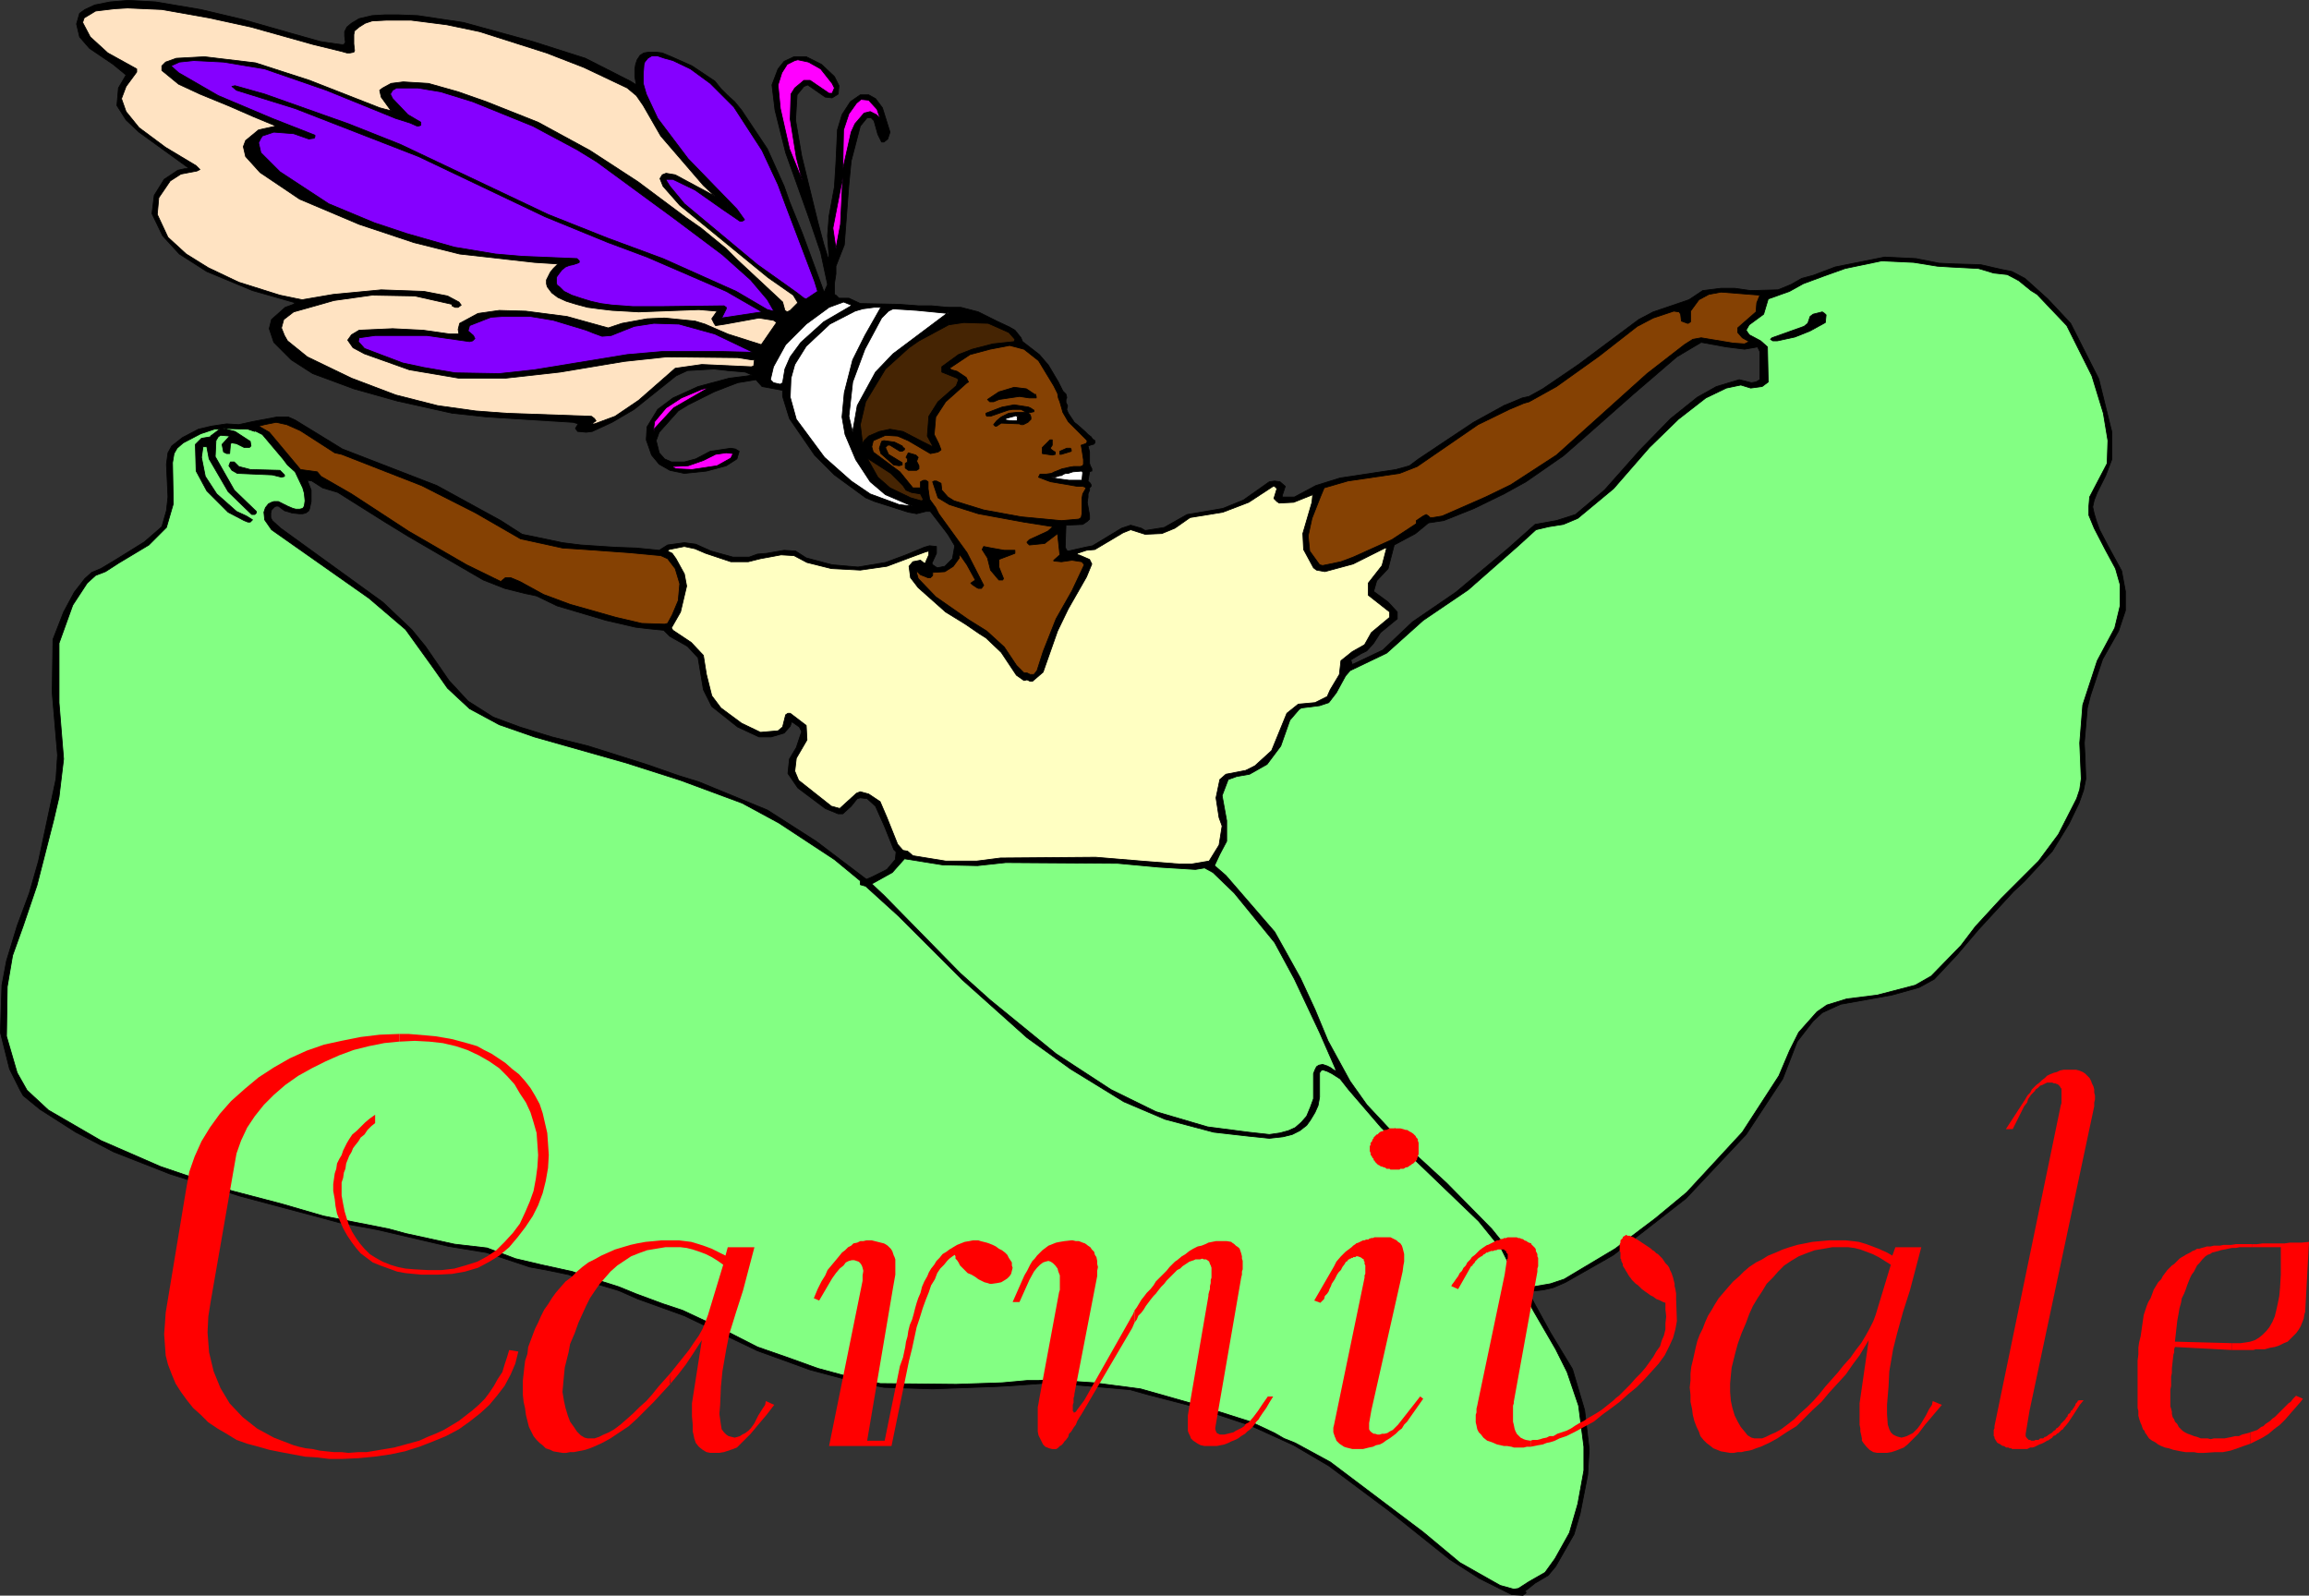 <?xml version="1.0" encoding="UTF-8" standalone="no"?>
<svg
   version="1.0"
   width="129.617mm"
   height="89.572mm"
   id="svg89"
   sodipodi:docname="Carnivale.wmf"
   xmlns:inkscape="http://www.inkscape.org/namespaces/inkscape"
   xmlns:sodipodi="http://sodipodi.sourceforge.net/DTD/sodipodi-0.dtd"
   xmlns="http://www.w3.org/2000/svg"
   xmlns:svg="http://www.w3.org/2000/svg">
  <rect width="100%" height="100%" fill="#333333" stroke="none"/>
  <sodipodi:namedview
     id="namedview89"
     pagecolor="#ffffff"
     bordercolor="#000000"
     borderopacity="0.25"
     inkscape:showpageshadow="2"
     inkscape:pageopacity="0.0"
     inkscape:pagecheckerboard="0"
     inkscape:deskcolor="#d1d1d1"
     inkscape:document-units="mm" />
  <defs
     id="defs1">
    <pattern
       id="WMFhbasepattern"
       patternUnits="userSpaceOnUse"
       width="6"
       height="6"
       x="0"
       y="0" />
  </defs>
  <path
     style="fill:#000000;fill-opacity:1;fill-rule:evenodd;stroke:none"
     d="m 113.201,113.844 v 12.443 l -1.616,-0.323 -4.525,-1.131 -4.525,-1.778 -15.837,-9.211 -5.01,-3.07 -10.019,-6.302 -3.232,-0.97 -2.262,-1.454 -0.97,-0.162 0.808,2.101 v 1.131 1.293 l -0.323,1.454 -0.162,0.485 -0.646,0.485 -0.646,0.162 h -0.808 l -1.454,-0.162 -1.616,-0.485 -1.293,-0.97 h -0.485 l -0.323,0.162 -0.162,0.162 -0.485,0.485 -0.162,0.646 v 0.485 0.485 l 0.323,0.646 1.778,1.616 21.654,15.675 6.141,5.817 2.909,3.555 5.01,7.272 4.04,4.363 5.333,3.393 5.656,2.101 6.787,2.101 7.757,1.939 12.282,3.878 6.949,2.424 4.202,1.293 14.544,5.979 10.342,6.625 10.666,8.08 1.131,-0.485 3.232,-1.616 1.778,-2.101 0.162,-1.616 -0.485,-0.485 -1.939,-4.848 -1.939,-4.363 -1.778,-1.616 -1.454,-0.162 -0.646,0.162 -1.293,1.616 -1.778,1.616 h -0.97 l -2.747,-1.131 -5.818,-4.363 -2.101,-3.07 0.323,-3.07 1.454,-2.424 1.131,-3.393 -0.485,-0.97 -1.616,-1.131 -0.323,0.97 -1.293,1.454 -2.747,0.808 h -2.586 l -4.525,-2.101 -5.494,-4.363 -1.778,-3.555 -1.131,-6.787 -2.262,-2.424 -3.717,-2.101 -1.293,-1.293 -3.232,-0.323 -2.747,-0.323 -6.302,-1.454 -10.342,-3.07 -4.363,-2.101 -0.646,-0.162 v -12.443 l 6.141,1.293 3.878,0.485 7.272,0.485 4.525,0.162 4.848,0.485 1.778,-1.131 3.555,-0.485 2.424,0.323 3.232,1.454 4.686,1.293 h 3.394 l 1.778,-0.646 1.939,-0.162 3.717,-0.646 2.424,0.162 2.262,1.454 5.494,1.454 5.494,0.485 5.818,-0.97 4.363,-1.616 3.878,-1.616 1.131,-0.323 1.454,0.162 v 1.454 l -0.97,2.101 0.162,0.323 0.97,0.646 1.616,-0.323 1.616,-1.616 0.485,-2.747 -1.454,-2.424 V 65.203 h 2.747 l 3.717,0.97 3.878,1.939 2.747,1.293 V 294.022 l -3.07,0.162 -13.251,0.485 -10.342,-0.323 -5.979,-1.131 -9.696,-2.586 -7.11,-2.586 -4.04,-1.454 -15.514,-7.433 -9.858,-3.555 -4.04,-1.778 -7.595,-2.262 -3.07,-1.131 -4.686,-0.97 -3.555,-0.646 -9.211,-3.07 -7.918,-1.293 -15.19,-3.555 -7.918,-1.454 -21.17,-5.656 -14.867,-4.686 -11.958,-4.686 -8.08,-4.201 -7.595,-4.848 -3.555,-2.909 -0.646,-1.131 -2.262,-4.525 -1.939,-7.757 0.323,-10.019 0.97,-5.171 2.262,-7.433 2.586,-6.949 1.939,-6.787 3.717,-17.452 0.323,-5.009 -1.131,-13.251 0.162,-11.312 2.262,-5.817 2.262,-4.201 2.262,-2.909 1.454,-1.293 1.939,-0.808 3.232,-1.939 5.979,-3.717 3.717,-3.232 0.97,-3.393 0.323,-2.909 -0.323,-6.949 0.323,-2.424 0.808,-1.454 2.262,-1.778 3.394,-1.778 2.747,-0.646 3.232,-0.485 2.586,0.162 2.909,-0.646 5.171,-0.97 h 2.424 l 1.454,0.646 10.019,6.141 20.038,7.757 13.574,7.433 4.525,2.909 2.424,0.485 z"
     id="path1" />
  <path
     style="fill:none;stroke:#000000;stroke-width:0.162px;stroke-linecap:round;stroke-linejoin:round;stroke-miterlimit:4;stroke-dasharray:none;stroke-opacity:1"
     d="m 113.201,113.844 v 12.443 l -1.616,-0.323 -4.525,-1.131 -4.525,-1.778 -15.837,-9.211 -5.01,-3.07 -10.019,-6.302 -3.232,-0.97 -2.262,-1.454 -0.97,-0.162 0.808,2.101 v 1.131 1.293 l -0.323,1.454 -0.162,0.485 -0.646,0.485 -0.646,0.162 h -0.808 l -1.454,-0.162 -1.616,-0.485 -1.293,-0.97 h -0.485 l -0.323,0.162 -0.162,0.162 -0.485,0.485 -0.162,0.646 v 0.485 0.485 l 0.323,0.646 1.778,1.616 21.654,15.675 6.141,5.817 2.909,3.555 5.01,7.272 4.04,4.363 5.333,3.393 5.656,2.101 6.787,2.101 7.757,1.939 12.282,3.878 6.949,2.424 4.202,1.293 14.544,5.979 10.342,6.625 10.666,8.08 1.131,-0.485 3.232,-1.616 1.778,-2.101 0.162,-1.616 -0.485,-0.485 -1.939,-4.848 -1.939,-4.363 -1.778,-1.616 -1.454,-0.162 -0.646,0.162 -1.293,1.616 -1.778,1.616 h -0.97 l -2.747,-1.131 -5.818,-4.363 -2.101,-3.07 0.323,-3.07 1.454,-2.424 1.131,-3.393 -0.485,-0.97 -1.616,-1.131 -0.323,0.97 -1.293,1.454 -2.747,0.808 h -2.586 l -4.525,-2.101 -5.494,-4.363 -1.778,-3.555 -1.131,-6.787 -2.262,-2.424 -3.717,-2.101 -1.293,-1.293 -3.232,-0.323 -2.747,-0.323 -6.302,-1.454 -10.342,-3.07 -4.363,-2.101 -0.646,-0.162 v -12.443 l 6.141,1.293 3.878,0.485 7.272,0.485 4.525,0.162 4.848,0.485 1.778,-1.131 3.555,-0.485 2.424,0.323 3.232,1.454 4.686,1.293 h 3.394 l 1.778,-0.646 1.939,-0.162 3.717,-0.646 2.424,0.162 2.262,1.454 5.494,1.454 5.494,0.485 5.818,-0.97 4.363,-1.616 3.878,-1.616 1.131,-0.323 1.454,0.162 v 1.454 l -0.97,2.101 0.162,0.323 0.97,0.646 1.616,-0.323 1.616,-1.616 0.485,-2.747 -1.454,-2.424 V 65.203 h 2.747 l 3.717,0.97 3.878,1.939 2.747,1.293 V 294.022 l -3.07,0.162 -13.251,0.485 -10.342,-0.323 -5.979,-1.131 -9.696,-2.586 -7.11,-2.586 -4.04,-1.454 -15.514,-7.433 -9.858,-3.555 -4.04,-1.778 -7.595,-2.262 -3.07,-1.131 -4.686,-0.97 -3.555,-0.646 -9.211,-3.07 -7.918,-1.293 -15.19,-3.555 -7.918,-1.454 -21.17,-5.656 -14.867,-4.686 -11.958,-4.686 -8.08,-4.201 -7.595,-4.848 -3.555,-2.909 -0.646,-1.131 -2.262,-4.525 -1.939,-7.757 0.323,-10.019 0.97,-5.171 2.262,-7.433 2.586,-6.949 1.939,-6.787 3.717,-17.452 0.323,-5.009 -1.131,-13.251 0.162,-11.312 2.262,-5.817 2.262,-4.201 2.262,-2.909 1.454,-1.293 1.939,-0.808 3.232,-1.939 5.979,-3.717 3.717,-3.232 0.97,-3.393 0.323,-2.909 -0.323,-6.949 0.323,-2.424 0.808,-1.454 2.262,-1.778 3.394,-1.778 2.747,-0.646 3.232,-0.485 2.586,0.162 2.909,-0.646 5.171,-0.97 h 2.424 l 1.454,0.646 10.019,6.141 20.038,7.757 13.574,7.433 4.525,2.909 2.424,0.485 v 0"
     id="path2" />
  <path
     style="fill:#000000;fill-opacity:1;fill-rule:evenodd;stroke:none"
     d="m 201.111,65.203 v 48.155 l -3.717,-4.848 h -0.97 l -1.939,0.485 -1.778,-0.323 -7.11,-2.262 -1.939,-0.808 -6.626,-4.848 -4.202,-4.201 -5.333,-7.757 -1.454,-4.686 v -1.293 l -2.586,-0.485 -1.778,-0.323 -1.293,-1.454 -3.878,0.646 -2.101,0.808 -2.909,1.131 -5.494,2.747 -2.101,1.293 -4.04,4.525 -0.646,1.778 0.646,2.586 1.131,1.293 1.454,0.646 h 2.747 l 2.424,-0.646 3.07,-1.616 4.363,-0.646 0.97,0.162 0.808,0.485 -0.485,1.616 -2.262,1.454 -4.202,1.131 -4.686,0.485 -3.07,-0.646 -2.262,-1.293 -1.616,-1.939 -1.131,-3.232 0.162,-2.747 2.262,-3.717 3.232,-2.424 5.333,-2.424 6.626,-1.778 3.878,-0.485 0.808,-0.162 h 0.162 l -1.454,-0.646 -3.717,-0.323 V 20.28 l 1.454,1.293 1.454,1.778 5.494,8.241 3.555,7.918 1.131,3.232 2.747,6.787 4.525,12.281 h 0.162 l 0.646,-1.454 -1.454,-6.787 -2.586,-7.595 -4.848,-13.574 -2.262,-9.049 -0.646,-5.333 1.293,-3.393 1.293,-1.616 2.101,-0.97 h 2.586 l 3.232,1.616 2.747,2.586 0.97,1.939 -0.162,1.778 -1.293,0.808 -1.454,-0.162 -3.717,-2.586 -0.808,0.323 -1.454,1.778 -0.323,5.333 1.293,7.595 3.394,13.897 1.293,4.848 0.808,2.586 v 0.162 l 0.323,0.162 -0.323,-4.686 0.323,-4.201 1.131,-6.141 0.323,-5.171 0.323,-6.949 0.97,-3.232 1.778,-2.747 2.101,-1.454 h 1.778 l 1.454,0.808 1.454,1.939 1.616,5.171 -0.485,1.454 -0.808,0.646 h -0.485 l -0.808,-1.616 -0.808,-2.909 -0.646,-0.646 h -0.808 l -1.454,1.778 -1.939,7.433 -0.485,5.009 -0.97,12.766 -1.778,4.525 v 1.616 l -0.323,2.101 v 1.616 0.646 l 0.323,0.162 0.646,0.646 h 2.101 l 2.424,1.131 8.242,0.162 4.202,0.323 h 2.747 l 3.394,0.323 z"
     id="path3" />
  <path
     style="fill:none;stroke:#000000;stroke-width:0.162px;stroke-linecap:round;stroke-linejoin:round;stroke-miterlimit:4;stroke-dasharray:none;stroke-opacity:1"
     d="m 201.111,65.203 v 48.155 l -3.717,-4.848 h -0.97 l -1.939,0.485 -1.778,-0.323 -7.11,-2.262 -1.939,-0.808 -6.626,-4.848 -4.202,-4.201 -5.333,-7.757 -1.454,-4.686 v -1.293 l -2.586,-0.485 -1.778,-0.323 -1.293,-1.454 -3.878,0.646 -2.101,0.808 -2.909,1.131 -5.494,2.747 -2.101,1.293 -4.04,4.525 -0.646,1.778 0.646,2.586 1.131,1.293 1.454,0.646 h 2.747 l 2.424,-0.646 3.07,-1.616 4.363,-0.646 0.97,0.162 0.808,0.485 -0.485,1.616 -2.262,1.454 -4.202,1.131 -4.686,0.485 -3.07,-0.646 -2.262,-1.293 -1.616,-1.939 -1.131,-3.232 0.162,-2.747 2.262,-3.717 3.232,-2.424 5.333,-2.424 6.626,-1.778 3.878,-0.485 0.808,-0.162 h 0.162 l -1.454,-0.646 -3.717,-0.323 V 20.28 l 1.454,1.293 1.454,1.778 5.494,8.241 3.555,7.918 1.131,3.232 2.747,6.787 4.525,12.281 h 0.162 l 0.646,-1.454 -1.454,-6.787 -2.586,-7.595 -4.848,-13.574 -2.262,-9.049 -0.646,-5.333 1.293,-3.393 1.293,-1.616 2.101,-0.97 h 2.586 l 3.232,1.616 2.747,2.586 0.97,1.939 -0.162,1.778 -1.293,0.808 -1.454,-0.162 -3.717,-2.586 -0.808,0.323 -1.454,1.778 -0.323,5.333 1.293,7.595 3.394,13.897 1.293,4.848 0.808,2.586 v 0.162 l 0.323,0.162 -0.323,-4.686 0.323,-4.201 1.131,-6.141 0.323,-5.171 0.323,-6.949 0.97,-3.232 1.778,-2.747 2.101,-1.454 h 1.778 l 1.454,0.808 1.454,1.939 1.616,5.171 -0.485,1.454 -0.808,0.646 h -0.485 l -0.808,-1.616 -0.808,-2.909 -0.646,-0.646 h -0.808 l -1.454,1.778 -1.939,7.433 -0.485,5.009 -0.97,12.766 -1.778,4.525 v 1.616 l -0.323,2.101 v 1.616 0.646 l 0.323,0.162 0.646,0.646 h 2.101 l 2.424,1.131 8.242,0.162 4.202,0.323 h 2.747 l 3.394,0.323 v 0"
     id="path4" />
  <path
     style="fill:#000000;fill-opacity:1;fill-rule:evenodd;stroke:none"
     d="m 154.409,78.616 -2.909,-0.323 -5.656,0.323 -2.424,1.131 -8.888,7.11 -4.686,2.747 -4.202,1.939 -1.293,0.162 -1.616,-0.162 h -0.162 l -0.485,-0.646 0.485,-0.808 0.162,-0.162 -1.131,-0.323 -18.261,-1.131 -7.434,-0.808 -11.635,-2.586 -9.211,-2.586 -8.726,-3.232 -4.525,-2.909 -3.717,-3.717 -0.97,-2.909 0.485,-1.939 2.909,-2.586 1.778,-0.646 0.323,-0.323 -9.05,-2.586 -9.696,-4.04 -5.818,-3.717 -3.555,-3.878 -2.262,-4.686 0.485,-3.878 2.101,-3.393 2.909,-1.939 1.454,-0.323 h 0.485 l 0.323,-0.162 -10.504,-7.595 -2.747,-2.586 -1.939,-3.07 0.323,-3.717 1.616,-2.747 -2.747,-2.262 -5.01,-3.393 -2.101,-2.424 -0.646,-2.747 0.646,-2.262 1.131,-0.808 2.101,-0.97 3.232,-0.646 3.878,-0.323 5.818,0.323 9.534,1.616 8.888,2.101 10.181,2.909 6.302,1.778 3.232,0.485 1.293,0.162 h 0.485 l 0.323,-0.485 -0.162,-1.293 V 6.706 l 0.485,-0.97 0.97,-0.808 1.616,-0.97 2.747,-0.646 2.747,-0.162 h 2.747 l 4.202,0.162 9.696,1.454 14.706,4.04 11.15,3.555 9.534,4.848 1.293,0.808 -0.162,-0.808 -0.162,-0.97 v -0.808 -0.808 l 0.162,-0.97 0.323,-0.97 0.323,-0.485 0.323,-0.485 0.808,-0.485 0.97,-0.162 h 1.616 l 1.293,0.162 1.939,0.808 4.363,1.939 4.848,3.232 1.293,1.616 1.454,1.454 V 78.616 Z"
     id="path5" />
  <path
     style="fill:none;stroke:#000000;stroke-width:0.162px;stroke-linecap:round;stroke-linejoin:round;stroke-miterlimit:4;stroke-dasharray:none;stroke-opacity:1"
     d="m 154.409,78.616 -2.909,-0.323 -5.656,0.323 -2.424,1.131 -8.888,7.11 -4.686,2.747 -4.202,1.939 -1.293,0.162 -1.616,-0.162 h -0.162 l -0.485,-0.646 0.485,-0.808 0.162,-0.162 -1.131,-0.323 -18.261,-1.131 -7.434,-0.808 -11.635,-2.586 -9.211,-2.586 -8.726,-3.232 -4.525,-2.909 -3.717,-3.717 -0.97,-2.909 0.485,-1.939 2.909,-2.586 1.778,-0.646 0.323,-0.323 -9.05,-2.586 -9.696,-4.04 -5.818,-3.717 -3.555,-3.878 -2.262,-4.686 0.485,-3.878 2.101,-3.393 2.909,-1.939 1.454,-0.323 h 0.485 l 0.323,-0.162 -10.504,-7.595 -2.747,-2.586 -1.939,-3.07 0.323,-3.717 1.616,-2.747 -2.747,-2.262 -5.01,-3.393 -2.101,-2.424 -0.646,-2.747 0.646,-2.262 1.131,-0.808 2.101,-0.97 3.232,-0.646 3.878,-0.323 5.818,0.323 9.534,1.616 8.888,2.101 10.181,2.909 6.302,1.778 3.232,0.485 1.293,0.162 h 0.485 l 0.323,-0.485 -0.162,-1.293 V 6.706 l 0.485,-0.97 0.97,-0.808 1.616,-0.97 2.747,-0.646 2.747,-0.162 h 2.747 l 4.202,0.162 9.696,1.454 14.706,4.04 11.15,3.555 9.534,4.848 1.293,0.808 -0.162,-0.808 -0.162,-0.97 v -0.808 -0.808 l 0.162,-0.97 0.323,-0.97 0.323,-0.485 0.323,-0.485 0.808,-0.485 0.97,-0.162 h 1.616 l 1.293,0.162 1.939,0.808 4.363,1.939 4.848,3.232 1.293,1.616 1.454,1.454 v 58.336 0"
     id="path6" />
  <path
     style="fill:#000000;fill-opacity:1;fill-rule:evenodd;stroke:none"
     d="m 332.168,272.045 -2.586,1.131 -2.101,0.485 -2.747,0.323 -0.323,0.485 4.525,8.241 4.686,7.757 2.586,8.726 0.97,8.241 -0.323,5.494 -1.616,8.241 -1.293,4.363 -3.878,6.787 -1.616,1.939 -2.747,1.616 -1.616,1.293 -0.646,0.485 0.323,0.162 v 0.162 l -0.646,0.485 -2.424,-0.162 -6.787,-3.393 -6.302,-4.04 -12.928,-10.342 -12.766,-9.534 -7.434,-4.363 -9.211,-4.201 -12.12,-4.04 -9.373,-2.424 -4.04,-1.131 -16.806,-1.454 -8.726,0.646 V 69.405 l 1.131,0.646 1.293,1.616 0.323,0.808 3.555,2.747 1.939,2.262 2.101,3.555 0.646,1.293 0.323,0.646 0.646,0.646 0.162,0.646 v 0.162 l -0.162,0.323 v 0.646 l 0.323,0.646 v 0.162 l -0.162,0.646 0.323,0.808 0.646,0.97 0.646,0.97 0.808,0.646 1.454,1.293 0.646,0.646 0.646,0.485 0.323,0.485 0.485,0.323 v 0.162 0.323 0 l -0.323,0.323 h -0.162 l -0.485,0.162 -0.485,0.162 0.323,1.293 v 2.424 l 0.162,0.485 0.162,0.323 0.162,0.323 v 0.162 0.323 h -0.162 l -0.323,0.162 -0.323,1.939 0.323,0.323 0.162,0.162 0.162,0.323 v 0.162 0.162 l -0.323,0.323 v 0.485 l -0.323,0.808 v 0.646 l -0.162,1.131 0.485,2.747 v 0.808 l -0.485,0.485 -0.97,0.646 -3.555,0.162 -0.162,4.686 0.323,0.646 0.323,0.162 3.555,-0.808 1.616,-0.323 6.141,-3.717 1.939,-0.646 2.262,0.646 0.808,0.485 4.04,-0.646 4.848,-2.747 7.595,-1.293 4.363,-1.778 5.494,-3.878 1.131,-0.162 1.131,0.162 1.131,0.97 -0.646,1.939 v 0.323 h 2.586 l 4.525,-2.424 5.171,-1.616 11.797,-1.778 2.909,-0.808 1.939,-1.454 11.635,-7.757 6.464,-3.555 V 104.794 l -6.302,3.07 -6.464,2.586 -3.232,0.485 -2.747,2.262 -4.525,2.424 -1.293,5.009 -2.424,2.586 -0.646,2.262 3.07,2.262 1.939,2.101 v 1.454 l -3.555,2.909 -1.454,2.262 -1.454,1.616 -1.293,0.646 -2.101,1.293 0.323,0.97 6.464,-3.07 6.302,-5.979 9.211,-6.302 10.989,-9.211 5.818,-5.171 4.525,-0.808 4.04,-1.293 6.141,-5.171 v 163.372 z"
     id="path7" />
  <path
     style="fill:none;stroke:#000000;stroke-width:0.162px;stroke-linecap:round;stroke-linejoin:round;stroke-miterlimit:4;stroke-dasharray:none;stroke-opacity:1"
     d="m 332.168,272.045 -2.586,1.131 -2.101,0.485 -2.747,0.323 -0.323,0.485 4.525,8.241 4.686,7.757 2.586,8.726 0.97,8.241 -0.323,5.494 -1.616,8.241 -1.293,4.363 -3.878,6.787 -1.616,1.939 -2.747,1.616 -1.616,1.293 -0.646,0.485 0.323,0.162 v 0.162 l -0.646,0.485 -2.424,-0.162 -6.787,-3.393 -6.302,-4.04 -12.928,-10.342 -12.766,-9.534 -7.434,-4.363 -9.211,-4.201 -12.12,-4.04 -9.373,-2.424 -4.04,-1.131 -16.806,-1.454 -8.726,0.646 V 69.405 l 1.131,0.646 1.293,1.616 0.323,0.808 3.555,2.747 1.939,2.262 2.101,3.555 0.646,1.293 0.323,0.646 0.646,0.646 0.162,0.646 v 0.162 l -0.162,0.323 v 0.646 l 0.323,0.646 v 0.162 l -0.162,0.646 0.323,0.808 0.646,0.97 0.646,0.97 0.808,0.646 1.454,1.293 0.646,0.646 0.646,0.485 0.323,0.485 0.485,0.323 v 0.162 0.323 0 l -0.323,0.323 h -0.162 l -0.485,0.162 -0.485,0.162 0.323,1.293 v 2.424 l 0.162,0.485 0.162,0.323 0.162,0.323 v 0.162 0.323 h -0.162 l -0.323,0.162 -0.323,1.939 0.323,0.323 0.162,0.162 0.162,0.323 v 0.162 0.162 l -0.323,0.323 v 0.485 l -0.323,0.808 v 0.646 l -0.162,1.131 0.485,2.747 v 0.808 l -0.485,0.485 -0.97,0.646 -3.555,0.162 -0.162,4.686 0.323,0.646 0.323,0.162 3.555,-0.808 1.616,-0.323 6.141,-3.717 1.939,-0.646 2.262,0.646 0.808,0.485 4.04,-0.646 4.848,-2.747 7.595,-1.293 4.363,-1.778 5.494,-3.878 1.131,-0.162 1.131,0.162 1.131,0.97 -0.646,1.939 v 0.323 h 2.586 l 4.525,-2.424 5.171,-1.616 11.797,-1.778 2.909,-0.808 1.939,-1.454 11.635,-7.757 6.464,-3.555 V 104.794 l -6.302,3.07 -6.464,2.586 -3.232,0.485 -2.747,2.262 -4.525,2.424 -1.293,5.009 -2.424,2.586 -0.646,2.262 3.07,2.262 1.939,2.101 v 1.454 l -3.555,2.909 -1.454,2.262 -1.454,1.616 -1.293,0.646 -2.101,1.293 0.323,0.97 6.464,-3.07 6.302,-5.979 9.211,-6.302 10.989,-9.211 5.818,-5.171 4.525,-0.808 4.04,-1.293 6.141,-5.171 v 163.372 l -8.242,4.686 v 0"
     id="path8" />
  <path
     style="fill:#000000;fill-opacity:1;fill-rule:evenodd;stroke:none"
     d="m 348.005,95.422 6.464,-6.625 5.656,-4.525 4.04,-2.262 4.848,-1.454 2.586,0.646 0.97,-0.162 0.808,-0.485 v -5.979 l -0.485,-0.97 -2.747,0.485 -3.878,-0.485 -5.333,-0.97 -5.171,3.07 -9.211,7.918 -9.696,8.565 -5.171,4.525 -7.918,5.494 -4.686,2.586 V 86.049 l 3.878,-1.616 1.454,-0.323 2.909,-1.616 7.595,-5.171 12.766,-9.534 3.07,-1.616 7.595,-2.586 2.909,-1.939 3.878,-0.485 h 2.909 l 3.394,0.485 5.818,-0.162 2.747,-1.131 2.262,-1.293 2.424,-0.646 4.686,-1.778 10.504,-2.101 6.626,0.323 4.848,0.97 3.394,0.162 5.494,0.162 4.202,0.97 2.424,0.485 2.747,1.454 4.848,4.363 4.848,5.171 5.979,11.796 2.747,11.15 v 5.979 l -1.293,3.393 -1.778,3.555 -0.646,1.616 -0.323,1.454 0.323,1.454 0.485,1.616 0.646,1.778 1.778,3.393 2.909,5.333 0.808,4.363 v 4.04 l -1.454,4.363 -3.394,5.979 -2.586,7.757 -0.646,2.586 -0.646,7.433 0.162,3.07 0.162,4.525 -0.485,2.424 -0.97,2.747 -2.101,4.363 -3.555,5.817 -5.979,6.464 -2.262,2.101 -7.434,8.08 -4.525,5.333 -4.848,5.171 -3.232,1.778 -5.818,1.616 -10.827,1.939 -3.878,1.778 -1.939,1.778 -3.394,4.363 -3.07,7.918 -7.757,11.796 -12.766,13.574 -15.352,11.958 -1.939,1.131 V 103.986 l 7.595,-8.565 z"
     id="path9" />
  <path
     style="fill:none;stroke:#000000;stroke-width:0.162px;stroke-linecap:round;stroke-linejoin:round;stroke-miterlimit:4;stroke-dasharray:none;stroke-opacity:1"
     d="m 348.005,95.422 6.464,-6.625 5.656,-4.525 4.04,-2.262 4.848,-1.454 2.586,0.646 0.97,-0.162 0.808,-0.485 v -5.979 l -0.485,-0.97 -2.747,0.485 -3.878,-0.485 -5.333,-0.97 -5.171,3.07 -9.211,7.918 -9.696,8.565 -5.171,4.525 -7.918,5.494 -4.686,2.586 V 86.049 l 3.878,-1.616 1.454,-0.323 2.909,-1.616 7.595,-5.171 12.766,-9.534 3.07,-1.616 7.595,-2.586 2.909,-1.939 3.878,-0.485 h 2.909 l 3.394,0.485 5.818,-0.162 2.747,-1.131 2.262,-1.293 2.424,-0.646 4.686,-1.778 10.504,-2.101 6.626,0.323 4.848,0.97 3.394,0.162 5.494,0.162 4.202,0.97 2.424,0.485 2.747,1.454 4.848,4.363 4.848,5.171 5.979,11.796 2.747,11.15 v 5.979 l -1.293,3.393 -1.778,3.555 -0.646,1.616 -0.323,1.454 0.323,1.454 0.485,1.616 0.646,1.778 1.778,3.393 2.909,5.333 0.808,4.363 v 4.04 l -1.454,4.363 -3.394,5.979 -2.586,7.757 -0.646,2.586 -0.646,7.433 0.162,3.07 0.162,4.525 -0.485,2.424 -0.97,2.747 -2.101,4.363 -3.555,5.817 -5.979,6.464 -2.262,2.101 -7.434,8.08 -4.525,5.333 -4.848,5.171 -3.232,1.778 -5.818,1.616 -10.827,1.939 -3.878,1.778 -1.939,1.778 -3.394,4.363 -3.07,7.918 -7.757,11.796 -12.766,13.574 -15.352,11.958 -1.939,1.131 V 103.986 l 7.595,-8.565 v 0"
     id="path10" />
  <path
     style="fill:#ffe3c2;fill-opacity:1;fill-rule:evenodd;stroke:none"
     d="m 37.087,2.505 7.272,1.293 8.888,1.939 13.251,3.717 5.979,1.454 1.131,0.323 h 0.646 l 0.808,-0.162 0.162,-0.323 -0.162,-1.454 v -1.939 l 0.162,-0.808 0.97,-0.808 1.293,-0.808 1.454,-0.485 3.07,-0.162 h 5.171 l 7.595,0.97 6.949,1.454 14.221,4.525 7.918,3.07 9.211,4.363 1.939,1.616 1.454,2.101 3.717,6.464 9.05,10.504 2.424,2.262 -8.403,-4.525 -1.939,-0.323 -0.808,0.323 -0.485,0.808 0.646,1.616 3.555,4.04 18.746,15.352 5.333,3.717 0.97,1.616 -1.616,1.616 -0.646,0.323 -0.485,-0.323 -0.485,-1.778 -9.534,-8.888 -2.424,-2.424 -5.333,-4.363 -3.232,-2.262 -10.181,-7.595 -10.181,-6.625 -10.989,-5.979 -10.989,-4.363 -5.979,-2.101 -6.302,-1.778 -5.333,-0.323 -2.586,0.323 -1.778,0.97 -0.646,0.485 0.323,1.454 2.101,2.909 -2.424,-0.646 -14.867,-5.817 -11.474,-3.717 -10.827,-1.293 -5.979,0.323 -2.262,0.808 -0.808,0.808 v 0.97 l 3.555,2.909 4.525,2.101 6.302,2.586 5.171,2.262 4.686,1.939 -3.717,0.808 -2.747,2.262 -0.485,1.293 0.485,2.101 3.07,3.393 8.403,5.656 12.605,5.333 11.635,3.878 9.696,2.424 15.837,1.778 5.01,0.323 -0.97,0.97 -0.646,0.808 -0.485,0.97 -0.323,0.646 v 0.808 l 0.162,0.646 0.485,0.646 0.485,0.646 1.293,0.97 1.778,0.808 2.101,0.646 2.424,0.646 2.424,0.323 2.747,0.323 2.909,0.162 2.747,0.162 12.766,-0.485 3.878,0.323 -1.131,1.616 0.485,0.97 0.323,0.485 2.101,-0.323 7.11,-1.293 3.07,0.485 0.485,0.323 0.162,0.162 -3.232,4.686 -7.11,-2.262 -4.848,-2.101 -2.101,-0.646 -6.464,-0.646 -3.717,0.162 -5.333,0.97 -2.909,0.97 -8.726,-2.424 -8.726,-1.131 -5.656,-0.162 -4.525,0.646 -3.878,2.101 -0.323,1.293 0.162,0.97 h -1.939 l -5.656,-0.808 -6.464,-0.323 -7.11,0.323 -1.616,0.97 -0.808,1.131 1.131,1.616 2.424,1.293 9.534,3.393 10.504,1.778 h 9.858 l 11.635,-1.293 13.574,-2.262 9.05,-0.97 15.029,0.162 3.07,0.485 h 0.485 l -0.162,1.293 -0.485,0.162 -10.504,-0.485 -5.656,0.808 -7.757,6.787 -5.01,3.393 -4.363,1.616 h -0.646 l 0.97,-0.646 -0.323,-0.485 -0.646,-0.485 -18.099,-0.646 -6.464,-0.485 -8.08,-1.131 -8.888,-2.262 -9.373,-3.555 -9.373,-4.525 -4.202,-3.393 -0.646,-1.131 -0.646,-1.616 0.485,-1.778 2.101,-1.616 5.171,-1.454 3.394,-0.97 8.08,-1.131 9.05,0.162 7.918,1.778 v 0.323 l 0.646,0.323 h 0.646 l 0.646,-0.485 -0.485,-0.646 -2.424,-1.293 -5.01,-0.97 -9.05,-0.323 -10.181,0.97 -6.626,1.131 -4.686,-0.97 -8.726,-2.747 -6.464,-3.07 -4.686,-2.909 -3.878,-3.555 -2.262,-4.848 0.323,-3.555 2.424,-3.555 2.262,-1.454 3.394,-0.646 0.646,-0.323 -0.808,-0.808 -6.464,-3.878 -5.656,-4.201 -2.747,-3.393 -0.97,-2.747 0.97,-2.586 2.262,-3.07 V 14.624 L 22.866,11.231 19.15,7.837 17.534,4.767 l 0.323,-0.97 2.424,-1.454 4.04,-0.485 2.747,-0.162 7.272,0.323 z"
     id="path11" />
  <path
     style="fill:none;stroke:#000000;stroke-width:0.162px;stroke-linecap:round;stroke-linejoin:round;stroke-miterlimit:4;stroke-dasharray:none;stroke-opacity:1"
     d="m 37.087,2.505 7.272,1.293 8.888,1.939 13.251,3.717 5.979,1.454 1.131,0.323 h 0.646 l 0.808,-0.162 0.162,-0.323 -0.162,-1.454 v -1.939 l 0.162,-0.808 0.97,-0.808 1.293,-0.808 1.454,-0.485 3.07,-0.162 h 5.171 l 7.595,0.97 6.949,1.454 14.221,4.525 7.918,3.07 9.211,4.363 1.939,1.616 1.454,2.101 3.717,6.464 9.05,10.504 2.424,2.262 -8.403,-4.525 -1.939,-0.323 -0.808,0.323 -0.485,0.808 0.646,1.616 3.555,4.04 18.746,15.352 5.333,3.717 0.97,1.616 -1.616,1.616 -0.646,0.323 -0.485,-0.323 -0.485,-1.778 -9.534,-8.888 -2.424,-2.424 -5.333,-4.363 -3.232,-2.262 -10.181,-7.595 -10.181,-6.625 -10.989,-5.979 -10.989,-4.363 -5.979,-2.101 -6.302,-1.778 -5.333,-0.323 -2.586,0.323 -1.778,0.97 -0.646,0.485 0.323,1.454 2.101,2.909 -2.424,-0.646 -14.867,-5.817 -11.474,-3.717 -10.827,-1.293 -5.979,0.323 -2.262,0.808 -0.808,0.808 v 0.97 l 3.555,2.909 4.525,2.101 6.302,2.586 5.171,2.262 4.686,1.939 -3.717,0.808 -2.747,2.262 -0.485,1.293 0.485,2.101 3.07,3.393 8.403,5.656 12.605,5.333 11.635,3.878 9.696,2.424 15.837,1.778 5.01,0.323 -0.97,0.97 -0.646,0.808 -0.485,0.97 -0.323,0.646 v 0.808 l 0.162,0.646 0.485,0.646 0.485,0.646 1.293,0.97 1.778,0.808 2.101,0.646 2.424,0.646 2.424,0.323 2.747,0.323 2.909,0.162 2.747,0.162 12.766,-0.485 3.878,0.323 -1.131,1.616 0.485,0.97 0.323,0.485 2.101,-0.323 7.11,-1.293 3.07,0.485 0.485,0.323 0.162,0.162 -3.232,4.686 -7.11,-2.262 -4.848,-2.101 -2.101,-0.646 -6.464,-0.646 -3.717,0.162 -5.333,0.97 -2.909,0.97 -8.726,-2.424 -8.726,-1.131 -5.656,-0.162 -4.525,0.646 -3.878,2.101 -0.323,1.293 0.162,0.97 h -1.939 l -5.656,-0.808 -6.464,-0.323 -7.11,0.323 -1.616,0.97 -0.808,1.131 1.131,1.616 2.424,1.293 9.534,3.393 10.504,1.778 h 9.858 l 11.635,-1.293 13.574,-2.262 9.05,-0.97 15.029,0.162 3.07,0.485 h 0.485 l -0.162,1.293 -0.485,0.162 -10.504,-0.485 -5.656,0.808 -7.757,6.787 -5.01,3.393 -4.363,1.616 h -0.646 l 0.97,-0.646 -0.323,-0.485 -0.646,-0.485 -18.099,-0.646 -6.464,-0.485 -8.08,-1.131 -8.888,-2.262 -9.373,-3.555 -9.373,-4.525 -4.202,-3.393 -0.646,-1.131 -0.646,-1.616 0.485,-1.778 2.101,-1.616 5.171,-1.454 3.394,-0.97 8.08,-1.131 9.05,0.162 7.918,1.778 v 0.323 l 0.646,0.323 h 0.646 l 0.646,-0.485 -0.485,-0.646 -2.424,-1.293 -5.01,-0.97 -9.05,-0.323 -10.181,0.97 -6.626,1.131 -4.686,-0.97 -8.726,-2.747 -6.464,-3.07 -4.686,-2.909 -3.878,-3.555 -2.262,-4.848 0.323,-3.555 2.424,-3.555 2.262,-1.454 3.394,-0.646 0.646,-0.323 -0.808,-0.808 -6.464,-3.878 -5.656,-4.201 -2.747,-3.393 -0.97,-2.747 0.97,-2.586 2.262,-3.07 V 14.624 L 22.866,11.231 19.15,7.837 17.534,4.767 l 0.323,-0.97 2.424,-1.454 4.04,-0.485 2.747,-0.162 7.272,0.323 2.747,0.485 v 0"
     id="path12" />
  <path
     style="fill:#8500ff;fill-opacity:1;fill-rule:evenodd;stroke:none"
     d="m 146.49,14.624 4.202,3.07 5.01,5.009 5.979,9.211 3.394,7.272 1.616,4.363 6.141,16.159 0.646,2.101 -2.424,1.616 -0.485,-0.162 -1.454,-1.131 -1.131,-0.808 -7.272,-5.171 -15.514,-12.928 -3.07,-3.717 -0.808,-1.293 v -0.162 h 1.454 l 4.686,2.262 5.979,4.201 3.555,2.424 h 0.485 l 0.485,-0.323 -1.616,-2.262 -10.342,-10.665 -6.464,-8.565 -2.424,-5.171 -0.646,-2.262 v -1.939 l 0.162,-2.101 0.162,-0.485 0.646,-0.808 0.808,-0.485 h 1.293 l 1.454,0.485 1.778,0.485 z"
     id="path13" />
  <path
     style="fill:none;stroke:#000000;stroke-width:0.162px;stroke-linecap:round;stroke-linejoin:round;stroke-miterlimit:4;stroke-dasharray:none;stroke-opacity:1"
     d="m 146.49,14.624 4.202,3.07 5.01,5.009 5.979,9.211 3.394,7.272 1.616,4.363 6.141,16.159 0.646,2.101 -2.424,1.616 -0.485,-0.162 -1.454,-1.131 -1.131,-0.808 -7.272,-5.171 -15.514,-12.928 -3.07,-3.717 -0.808,-1.293 v -0.162 h 1.454 l 4.686,2.262 5.979,4.201 3.555,2.424 h 0.485 l 0.485,-0.323 -1.616,-2.262 -10.342,-10.665 -6.464,-8.565 -2.424,-5.171 -0.646,-2.262 v -1.939 l 0.162,-2.101 0.162,-0.485 0.646,-0.808 0.808,-0.485 h 1.293 l 1.454,0.485 1.778,0.485 3.717,1.778 v 0"
     id="path14" />
  <path
     style="fill:#ff00ff;fill-opacity:1;fill-rule:evenodd;stroke:none"
     d="m 174.124,14.624 2.424,3.07 0.485,0.97 -0.485,1.131 h -0.646 l -4.04,-2.747 h -1.293 l -1.939,1.616 -0.808,1.293 -0.162,5.333 1.293,8.08 1.293,5.009 -2.747,-6.787 -1.939,-8.565 -0.485,-5.009 0.808,-2.586 1.131,-1.778 1.616,-0.808 0.646,-0.162 2.262,0.485 2.586,1.454 z"
     id="path15" />
  <path
     style="fill:none;stroke:#000000;stroke-width:0.162px;stroke-linecap:round;stroke-linejoin:round;stroke-miterlimit:4;stroke-dasharray:none;stroke-opacity:1"
     d="m 174.124,14.624 2.424,3.07 0.485,0.97 -0.485,1.131 h -0.646 l -4.04,-2.747 h -1.293 l -1.939,1.616 -0.808,1.293 -0.162,5.333 1.293,8.08 1.293,5.009 -2.747,-6.787 -1.939,-8.565 -0.485,-5.009 0.808,-2.586 1.131,-1.778 1.616,-0.808 0.646,-0.162 2.262,0.485 2.586,1.454 v 0"
     id="path16" />
  <path
     style="fill:#8500ff;fill-opacity:1;fill-rule:evenodd;stroke:none"
     d="m 56.156,14.624 13.09,4.525 14.706,5.979 3.07,0.97 1.454,0.646 h 0.323 l 0.485,-0.162 V 25.936 l -2.747,-1.616 -3.232,-3.393 -0.485,-0.97 0.485,-0.808 0.808,-0.485 H 88.638 l 4.848,0.808 6.787,2.101 12.766,5.171 9.373,5.009 4.202,2.586 16.322,11.958 10.342,7.757 5.979,5.333 3.555,4.201 1.293,2.262 v 0.162 l -1.293,-0.323 -6.626,-3.878 -15.514,-6.949 -11.797,-4.363 -12.605,-5.009 -31.35,-14.867 -10.989,-4.363 -17.776,-6.302 -6.302,-1.778 -0.646,0.162 0.97,0.808 12.443,3.878 26.179,10.18 26.826,12.766 13.413,5.494 8.242,3.07 16.806,7.272 7.595,4.363 -8.565,1.293 0.97,-1.939 v -0.323 l -0.485,-0.323 -12.928,0.162 h -6.464 l -2.101,-0.162 -2.262,-0.162 -2.424,-0.323 -2.101,-0.485 -2.101,-0.646 -1.939,-0.646 -1.616,-0.808 -0.97,-0.97 -0.485,-0.323 -0.162,-0.485 V 59.548 58.901 l 0.162,-0.323 0.485,-0.646 0.485,-0.646 0.808,-0.646 0.808,-0.323 0.808,-0.162 0.97,-0.323 0.323,-0.162 v -0.323 l -0.485,-0.485 -11.635,-0.485 -5.656,-0.485 L 96.394,52.438 86.214,49.529 79.426,47.266 69.73,43.227 59.388,36.44 55.348,32.4 l -0.485,-2.101 0.485,-0.97 0.323,-0.485 2.424,-0.808 4.202,0.323 3.232,1.131 1.131,-0.162 0.162,-0.323 v -0.323 l -9.05,-3.555 -11.474,-4.848 -8.403,-4.848 -1.616,-1.454 1.778,-0.808 3.07,-0.323 6.302,0.323 8.726,1.454 z"
     id="path17" />
  <path
     style="fill:none;stroke:#000000;stroke-width:0.162px;stroke-linecap:round;stroke-linejoin:round;stroke-miterlimit:4;stroke-dasharray:none;stroke-opacity:1"
     d="m 56.156,14.624 13.09,4.525 14.706,5.979 3.07,0.97 1.454,0.646 h 0.323 l 0.485,-0.162 V 25.936 l -2.747,-1.616 -3.232,-3.393 -0.485,-0.97 0.485,-0.808 0.808,-0.485 H 88.638 l 4.848,0.808 6.787,2.101 12.766,5.171 9.373,5.009 4.202,2.586 16.322,11.958 10.342,7.757 5.979,5.333 3.555,4.201 1.293,2.262 v 0.162 l -1.293,-0.323 -6.626,-3.878 -15.514,-6.949 -11.797,-4.363 -12.605,-5.009 -31.35,-14.867 -10.989,-4.363 -17.776,-6.302 -6.302,-1.778 -0.646,0.162 0.97,0.808 12.443,3.878 26.179,10.18 26.826,12.766 13.413,5.494 8.242,3.07 16.806,7.272 7.595,4.363 -8.565,1.293 0.97,-1.939 v -0.323 l -0.485,-0.323 -12.928,0.162 h -6.464 l -2.101,-0.162 -2.262,-0.162 -2.424,-0.323 -2.101,-0.485 -2.101,-0.646 -1.939,-0.646 -1.616,-0.808 -0.97,-0.97 -0.485,-0.323 -0.162,-0.485 V 59.548 58.901 l 0.162,-0.323 0.485,-0.646 0.485,-0.646 0.808,-0.646 0.808,-0.323 0.808,-0.162 0.97,-0.323 0.323,-0.162 v -0.323 l -0.485,-0.485 -11.635,-0.485 -5.656,-0.485 L 96.394,52.438 86.214,49.529 79.426,47.266 69.73,43.227 59.388,36.44 55.348,32.4 l -0.485,-2.101 0.485,-0.97 0.323,-0.485 2.424,-0.808 4.202,0.323 3.232,1.131 1.131,-0.162 0.162,-0.323 v -0.323 l -9.05,-3.555 -11.474,-4.848 -8.403,-4.848 -1.616,-1.454 1.778,-0.808 3.07,-0.323 6.302,0.323 8.726,1.454 v 0"
     id="path18" />
  <path
     style="fill:#ff00ff;fill-opacity:1;fill-rule:evenodd;stroke:none"
     d="m 186.082,23.189 0.646,1.939 -0.808,-0.808 -1.293,-0.646 -1.293,0.323 -1.939,2.262 -0.808,1.778 -1.778,7.918 0.162,-8.403 1.131,-3.393 1.616,-2.262 0.97,-0.808 1.616,0.162 z"
     id="path19" />
  <path
     style="fill:none;stroke:#000000;stroke-width:0.162px;stroke-linecap:round;stroke-linejoin:round;stroke-miterlimit:4;stroke-dasharray:none;stroke-opacity:1"
     d="m 186.082,23.189 0.646,1.939 -0.808,-0.808 -1.293,-0.646 -1.293,0.323 -1.939,2.262 -0.808,1.778 -1.778,7.918 0.162,-8.403 1.131,-3.393 1.616,-2.262 0.97,-0.808 1.616,0.162 1.778,1.939 v 0"
     id="path20" />
  <path
     style="fill:#ff00ff;fill-opacity:1;fill-rule:evenodd;stroke:none"
     d="m 177.356,52.761 -0.646,-4.363 2.101,-10.827 -0.485,10.019 z"
     id="path21" />
  <path
     style="fill:none;stroke:#000000;stroke-width:0.162px;stroke-linecap:round;stroke-linejoin:round;stroke-miterlimit:4;stroke-dasharray:none;stroke-opacity:1"
     d="m 177.356,52.761 -0.646,-4.363 2.101,-10.827 -0.485,10.019 -0.97,5.171 v 0"
     id="path22" />
  <path
     style="fill:#83ff83;fill-opacity:1;fill-rule:evenodd;stroke:none"
     d="m 411.029,56.477 2.586,0.162 6.141,0.323 3.232,0.97 2.909,0.323 2.424,1.293 2.586,2.101 1.293,0.808 6.302,6.625 5.333,10.665 2.424,7.918 0.97,5.817 -0.162,4.848 -3.717,7.11 -0.162,1.939 v 1.939 l 1.131,2.747 2.424,4.686 2.101,3.878 0.97,3.393 v 4.525 l -1.131,4.686 -3.717,6.949 -3.07,9.373 -0.646,8.08 0.323,7.595 -0.323,2.262 -0.646,1.939 -3.878,7.595 -4.202,5.656 -7.918,7.918 -5.494,5.979 -3.07,4.04 -6.302,6.464 -3.394,1.939 -8.08,2.101 -6.464,0.808 -4.202,1.293 -2.101,1.454 -3.878,4.363 -1.939,3.878 -2.262,5.333 -7.757,11.958 -11.797,12.766 -6.626,5.494 -8.565,6.464 -10.827,6.464 -2.909,0.97 -4.686,0.808 -0.97,-1.293 -2.747,-6.141 -4.04,-5.009 -9.534,-9.696 -10.019,-9.211 -6.949,-7.433 -3.555,-5.009 -4.686,-8.565 -2.747,-6.625 -3.07,-6.625 -3.232,-5.817 -2.262,-4.04 -10.342,-11.958 -2.424,-2.101 1.131,-2.424 1.454,-2.747 v -4.363 l -0.97,-5.333 1.293,-3.393 1.778,-0.646 2.747,-0.485 3.717,-2.101 2.909,-3.878 1.939,-5.494 1.939,-2.262 0.485,-0.323 3.878,-0.485 1.939,-0.646 1.616,-2.101 1.939,-3.555 0.97,-1.131 7.757,-3.717 7.757,-6.949 9.534,-6.464 10.666,-9.373 3.717,-3.393 2.747,-0.646 3.07,-0.485 3.07,-1.293 7.595,-6.302 7.595,-8.726 6.141,-5.979 5.818,-4.525 4.363,-2.101 3.07,-0.646 2.101,0.646 2.424,-0.323 1.293,-0.97 -0.162,-7.433 -1.454,-1.293 -2.424,-1.293 -0.646,-0.97 0.646,-1.131 3.07,-2.262 0.97,-3.232 4.525,-1.616 2.909,-1.616 4.363,-1.616 4.525,-1.616 7.757,-1.616 6.787,0.323 5.01,0.808 z"
     id="path23" />
  <path
     style="fill:none;stroke:#000000;stroke-width:0.162px;stroke-linecap:round;stroke-linejoin:round;stroke-miterlimit:4;stroke-dasharray:none;stroke-opacity:1"
     d="m 411.029,56.477 2.586,0.162 6.141,0.323 3.232,0.97 2.909,0.323 2.424,1.293 2.586,2.101 1.293,0.808 6.302,6.625 5.333,10.665 2.424,7.918 0.97,5.817 -0.162,4.848 -3.717,7.11 -0.162,1.939 v 1.939 l 1.131,2.747 2.424,4.686 2.101,3.878 0.97,3.393 v 4.525 l -1.131,4.686 -3.717,6.949 -3.07,9.373 -0.646,8.08 0.323,7.595 -0.323,2.262 -0.646,1.939 -3.878,7.595 -4.202,5.656 -7.918,7.918 -5.494,5.979 -3.07,4.04 -6.302,6.464 -3.394,1.939 -8.08,2.101 -6.464,0.808 -4.202,1.293 -2.101,1.454 -3.878,4.363 -1.939,3.878 -2.262,5.333 -7.757,11.958 -11.797,12.766 -6.626,5.494 -8.565,6.464 -10.827,6.464 -2.909,0.97 -4.686,0.808 -0.97,-1.293 -2.747,-6.141 -4.04,-5.009 -9.534,-9.696 -10.019,-9.211 -6.949,-7.433 -3.555,-5.009 -4.686,-8.565 -2.747,-6.625 -3.07,-6.625 -3.232,-5.817 -2.262,-4.04 -10.342,-11.958 -2.424,-2.101 1.131,-2.424 1.454,-2.747 v -4.363 l -0.97,-5.333 1.293,-3.393 1.778,-0.646 2.747,-0.485 3.717,-2.101 2.909,-3.878 1.939,-5.494 1.939,-2.262 0.485,-0.323 3.878,-0.485 1.939,-0.646 1.616,-2.101 1.939,-3.555 0.97,-1.131 7.757,-3.717 7.757,-6.949 9.534,-6.464 10.666,-9.373 3.717,-3.393 2.747,-0.646 3.07,-0.485 3.07,-1.293 7.595,-6.302 7.595,-8.726 6.141,-5.979 5.818,-4.525 4.363,-2.101 3.07,-0.646 2.101,0.646 2.424,-0.323 1.293,-0.97 -0.162,-7.433 -1.454,-1.293 -2.424,-1.293 -0.646,-0.97 0.646,-1.131 3.07,-2.262 0.97,-3.232 4.525,-1.616 2.909,-1.616 4.363,-1.616 4.525,-1.616 7.757,-1.616 6.787,0.323 5.01,0.808 v 0"
     id="path24" />
  <path
     style="fill:#854103;fill-opacity:1;fill-rule:evenodd;stroke:none"
     d="m 372.73,64.234 -0.162,1.939 -3.878,3.393 v 0.97 l 0.97,1.131 1.454,0.808 -0.97,0.485 -2.424,-0.162 -6.787,-1.131 -1.778,0.323 -1.778,1.131 -7.918,6.141 -19.23,17.291 -9.696,6.302 -5.333,2.586 -9.211,4.04 -1.939,0.323 h -0.646 l -0.323,-0.323 -0.485,-0.323 -0.646,0.323 -1.454,0.97 v 0.646 l -5.171,3.393 -8.242,3.717 -2.586,0.97 -3.878,0.808 -0.646,-0.162 -2.101,-2.909 -0.323,-3.232 0.808,-3.717 1.778,-4.525 0.808,-1.939 5.01,-1.454 10.989,-1.616 3.717,-1.454 12.928,-8.888 6.626,-3.232 3.07,-1.293 1.131,-0.323 2.909,-1.616 2.909,-1.616 9.05,-6.464 8.08,-6.302 3.394,-1.778 4.363,-1.454 1.131,0.162 0.323,0.485 0.162,1.454 1.293,0.485 h 0.162 l 0.485,-0.323 v -2.262 l 1.778,-2.424 2.101,-1.131 2.586,-0.485 8.242,0.646 -0.646,1.616 z"
     id="path25" />
  <path
     style="fill:none;stroke:#000000;stroke-width:0.162px;stroke-linecap:round;stroke-linejoin:round;stroke-miterlimit:4;stroke-dasharray:none;stroke-opacity:1"
     d="m 372.73,64.234 -0.162,1.939 -3.878,3.393 v 0.97 l 0.97,1.131 1.454,0.808 -0.97,0.485 -2.424,-0.162 -6.787,-1.131 -1.778,0.323 -1.778,1.131 -7.918,6.141 -19.23,17.291 -9.696,6.302 -5.333,2.586 -9.211,4.04 -1.939,0.323 h -0.646 l -0.323,-0.323 -0.485,-0.323 -0.646,0.323 -1.454,0.97 v 0.646 l -5.171,3.393 -8.242,3.717 -2.586,0.97 -3.878,0.808 -0.646,-0.162 -2.101,-2.909 -0.323,-3.232 0.808,-3.717 1.778,-4.525 0.808,-1.939 5.01,-1.454 10.989,-1.616 3.717,-1.454 12.928,-8.888 6.626,-3.232 3.07,-1.293 1.131,-0.323 2.909,-1.616 2.909,-1.616 9.05,-6.464 8.08,-6.302 3.394,-1.778 4.363,-1.454 1.131,0.162 0.323,0.485 0.162,1.454 1.293,0.485 h 0.162 l 0.485,-0.323 v -2.262 l 1.778,-2.424 2.101,-1.131 2.586,-0.485 8.242,0.646 -0.646,1.616 v 0"
     id="path26" />
  <path
     style="fill:#ffffff;fill-opacity:1;fill-rule:evenodd;stroke:none"
     d="m 180.588,64.88 -5.818,3.393 -4.848,4.363 -2.262,3.07 -1.131,2.586 -0.485,2.909 -0.485,0.323 -1.454,-0.323 -0.646,-0.646 0.646,-2.747 2.586,-4.686 4.363,-4.363 4.848,-3.555 3.07,-1.131 1.616,0.646 v 0.323 0 z"
     id="path27" />
  <path
     style="fill:none;stroke:#000000;stroke-width:0.162px;stroke-linecap:round;stroke-linejoin:round;stroke-miterlimit:4;stroke-dasharray:none;stroke-opacity:1"
     d="m 180.588,64.88 -5.818,3.393 -4.848,4.363 -2.262,3.07 -1.131,2.586 -0.485,2.909 -0.485,0.323 -1.454,-0.323 -0.646,-0.646 0.646,-2.747 2.586,-4.686 4.363,-4.363 4.848,-3.555 3.07,-1.131 1.616,0.646 v 0.323 0"
     id="path28" />
  <path
     style="fill:#ffffff;fill-opacity:1;fill-rule:evenodd;stroke:none"
     d="m 186.89,65.203 -3.394,5.979 -2.586,5.171 -1.778,6.949 -0.485,5.171 0.646,3.717 2.262,5.333 3.07,4.686 3.232,2.747 5.656,2.424 -2.747,-0.323 -6.141,-2.262 -4.04,-2.747 -5.656,-5.009 -5.979,-8.08 -1.293,-4.686 0.162,-4.04 0.808,-2.909 2.424,-3.878 5.01,-4.686 5.333,-2.747 1.616,-0.485 2.424,-0.323 h 0.808 0.646 z"
     id="path29" />
  <path
     style="fill:none;stroke:#000000;stroke-width:0.162px;stroke-linecap:round;stroke-linejoin:round;stroke-miterlimit:4;stroke-dasharray:none;stroke-opacity:1"
     d="m 186.89,65.203 -3.394,5.979 -2.586,5.171 -1.778,6.949 -0.485,5.171 0.646,3.717 2.262,5.333 3.07,4.686 3.232,2.747 5.656,2.424 -2.747,-0.323 -6.141,-2.262 -4.04,-2.747 -5.656,-5.009 -5.979,-8.08 -1.293,-4.686 0.162,-4.04 0.808,-2.909 2.424,-3.878 5.01,-4.686 5.333,-2.747 1.616,-0.485 2.424,-0.323 h 0.808 0.646 v 0"
     id="path30" />
  <path
     style="fill:#ffffff;fill-opacity:1;fill-rule:evenodd;stroke:none"
     d="m 201.111,66.335 -11.635,8.726 -3.717,3.878 -3.878,7.11 -0.97,5.494 v 0.162 l -0.808,-3.393 0.808,-7.272 2.586,-6.949 3.555,-6.625 1.454,-1.454 0.97,-0.485 5.01,0.323 6.626,0.646 v 0 z"
     id="path31" />
  <path
     style="fill:none;stroke:#000000;stroke-width:0.162px;stroke-linecap:round;stroke-linejoin:round;stroke-miterlimit:4;stroke-dasharray:none;stroke-opacity:1"
     d="m 201.111,66.335 -11.635,8.726 -3.717,3.878 -3.878,7.11 -0.97,5.494 v 0.162 l -0.808,-3.393 0.808,-7.272 2.586,-6.949 3.555,-6.625 1.454,-1.454 0.97,-0.485 5.01,0.323 6.626,0.646 v 0"
     id="path32" />
  <path
     style="fill:#000000;fill-opacity:1;fill-rule:evenodd;stroke:none"
     d="m 387.436,66.819 -0.162,1.616 -3.232,1.778 -3.232,1.293 -3.717,0.808 h -0.97 l -0.485,-0.323 0.323,-0.323 6.787,-2.424 0.808,-0.646 0.485,-1.454 0.646,-0.485 1.939,-0.485 0.485,0.323 z"
     id="path33" />
  <path
     style="fill:none;stroke:#000000;stroke-width:0.162px;stroke-linecap:round;stroke-linejoin:round;stroke-miterlimit:4;stroke-dasharray:none;stroke-opacity:1"
     d="m 387.436,66.819 -0.162,1.616 -3.232,1.778 -3.232,1.293 -3.717,0.808 h -0.97 l -0.485,-0.323 0.323,-0.323 6.787,-2.424 0.808,-0.646 0.485,-1.454 0.646,-0.485 1.939,-0.485 0.485,0.323 0.323,0.323 v 0"
     id="path34" />
  <path
     style="fill:#8500ff;fill-opacity:1;fill-rule:evenodd;stroke:none"
     d="m 117.402,67.951 6.949,2.101 1.616,0.646 1.778,0.646 1.939,-0.162 4.848,-1.939 4.202,-0.646 5.333,0.162 7.595,2.101 7.757,3.717 0.162,0.162 -6.464,-0.162 h -12.605 l -7.434,0.646 -19.715,3.232 -7.434,0.808 -9.373,-0.162 -6.626,-1.131 -4.525,-0.97 -8.08,-3.07 -1.293,-1.454 0.162,-0.808 3.394,-0.485 h 10.989 l 9.05,1.293 0.646,-0.162 0.485,-0.485 -0.323,-0.646 -1.131,-0.97 0.323,-1.131 4.525,-1.778 2.424,-0.162 h 5.979 z"
     id="path35" />
  <path
     style="fill:none;stroke:#000000;stroke-width:0.162px;stroke-linecap:round;stroke-linejoin:round;stroke-miterlimit:4;stroke-dasharray:none;stroke-opacity:1"
     d="m 117.402,67.951 6.949,2.101 1.616,0.646 1.778,0.646 1.939,-0.162 4.848,-1.939 4.202,-0.646 5.333,0.162 7.595,2.101 7.757,3.717 0.162,0.162 -6.464,-0.162 h -12.605 l -7.434,0.646 -19.715,3.232 -7.434,0.808 -9.373,-0.162 -6.626,-1.131 -4.525,-0.97 -8.08,-3.07 -1.293,-1.454 0.162,-0.808 3.394,-0.485 h 10.989 l 9.05,1.293 0.646,-0.162 0.485,-0.485 -0.323,-0.646 -1.131,-0.97 0.323,-1.131 4.525,-1.778 2.424,-0.162 h 5.979 l 4.848,0.808 v 0"
     id="path36" />
  <path
     style="fill:#452403;fill-opacity:1;fill-rule:evenodd;stroke:none"
     d="m 214.039,70.536 1.293,1.454 -0.162,0.485 -4.525,0.485 -4.363,1.131 -2.909,1.131 -3.555,2.586 v 1.131 l 3.232,1.293 0.323,0.323 -0.485,1.293 -3.878,3.393 -1.939,3.07 -0.323,4.201 1.131,2.101 v 0.162 l -2.262,-1.131 -4.04,-2.101 -2.747,-0.485 -2.262,0.485 -2.262,0.97 -0.97,0.97 -0.323,0.646 -0.485,-4.04 1.131,-4.848 4.202,-6.949 5.01,-4.525 2.101,-1.454 6.302,-3.393 3.232,-0.485 5.171,0.162 z"
     id="path37" />
  <path
     style="fill:none;stroke:#000000;stroke-width:0.162px;stroke-linecap:round;stroke-linejoin:round;stroke-miterlimit:4;stroke-dasharray:none;stroke-opacity:1"
     d="m 214.039,70.536 1.293,1.454 -0.162,0.485 -4.525,0.485 -4.363,1.131 -2.909,1.131 -3.555,2.586 v 1.131 l 3.232,1.293 0.323,0.323 -0.485,1.293 -3.878,3.393 -1.939,3.07 -0.323,4.201 1.131,2.101 v 0.162 l -2.262,-1.131 -4.04,-2.101 -2.747,-0.485 -2.262,0.485 -2.262,0.97 -0.97,0.97 -0.323,0.646 -0.485,-4.04 1.131,-4.848 4.202,-6.949 5.01,-4.525 2.101,-1.454 6.302,-3.393 3.232,-0.485 5.171,0.162 4.363,1.939 v 0"
     id="path38" />
  <path
     style="fill:#854103;fill-opacity:1;fill-rule:evenodd;stroke:none"
     d="m 224.866,85.241 0.646,2.262 1.131,1.939 3.878,3.878 0.162,0.323 -0.162,0.323 -0.162,0.162 -0.97,0.323 0.162,0.97 0.323,2.101 v 0.97 l -0.162,0.323 -0.485,0.162 h -1.454 l -0.97,0.162 -0.646,0.162 -0.808,0.162 -1.616,0.646 -0.646,0.323 -1.131,0.162 h -1.293 l -0.323,0.646 2.101,0.808 0.485,0.162 5.656,0.97 h 1.131 l 0.485,0.162 0.162,0.162 v 0.162 l -0.646,1.131 -0.162,0.97 v 0.97 2.262 l -0.162,0.808 -0.485,0.323 -3.717,0.323 -8.565,-0.808 -7.918,-1.454 -6.302,-1.939 -1.293,-0.808 -1.293,-1.454 -0.162,-1.454 -0.97,-0.485 h -0.485 l -0.323,0.162 1.131,3.393 2.424,1.454 6.141,1.939 9.696,1.778 6.141,0.97 -1.131,0.97 -3.878,1.778 -0.485,0.485 v 0.162 l 0.485,0.485 3.232,-0.323 2.747,-2.101 0.485,4.525 -1.293,1.131 v 0.162 l 1.616,0.162 2.262,-0.323 2.101,0.323 0.485,0.646 -2.586,5.494 -3.394,5.979 -2.747,6.949 -1.293,4.04 -0.646,0.808 h -0.808 l -0.646,-0.323 h -0.646 l -1.616,-1.616 -2.586,-3.878 -3.717,-3.393 -3.878,-2.424 -6.949,-4.848 -3.717,-3.878 -0.323,-1.131 v -0.485 l 0.808,0.808 1.616,0.646 h 0.485 l 0.485,-0.485 v -0.646 l 2.586,-0.162 1.778,-1.131 1.293,-1.778 v -0.485 l 0.162,-0.162 1.454,2.101 1.778,3.232 -0.97,0.646 0.323,0.323 0.97,0.646 0.323,0.162 h 0.646 l 0.485,-0.646 -3.555,-6.949 -5.979,-8.241 -0.646,-1.293 -1.293,-1.778 -0.323,-2.262 v -1.454 l -0.485,-0.323 h -0.485 l -0.646,0.323 v 1.293 h -1.616 l -2.747,-3.393 -5.656,-4.201 -0.323,-1.131 0.323,-1.293 2.586,-1.131 2.586,0.162 2.262,0.97 4.686,2.747 1.616,-0.323 0.646,-0.485 -0.485,-1.293 -0.97,-1.939 0.323,-3.717 2.101,-3.232 4.525,-4.04 0.323,-0.162 -0.485,-0.97 -1.939,-1.293 -1.131,-0.323 -0.485,-0.323 4.363,-2.909 4.202,-1.131 4.202,-0.808 3.07,0.808 3.07,2.424 3.232,5.333 0.323,0.646 0.485,0.97 0.162,0.97 0.323,0.808 z"
     id="path39" />
  <path
     style="fill:none;stroke:#000000;stroke-width:0.162px;stroke-linecap:round;stroke-linejoin:round;stroke-miterlimit:4;stroke-dasharray:none;stroke-opacity:1"
     d="m 224.866,85.241 0.646,2.262 1.131,1.939 3.878,3.878 0.162,0.323 -0.162,0.323 -0.162,0.162 -0.97,0.323 0.162,0.97 0.323,2.101 v 0.97 l -0.162,0.323 -0.485,0.162 h -1.454 l -0.97,0.162 -0.646,0.162 -0.808,0.162 -1.616,0.646 -0.646,0.323 -1.131,0.162 h -1.293 l -0.323,0.646 2.101,0.808 0.485,0.162 5.656,0.97 h 1.131 l 0.485,0.162 0.162,0.162 v 0.162 l -0.646,1.131 -0.162,0.97 v 0.97 2.262 l -0.162,0.808 -0.485,0.323 -3.717,0.323 -8.565,-0.808 -7.918,-1.454 -6.302,-1.939 -1.293,-0.808 -1.293,-1.454 -0.162,-1.454 -0.97,-0.485 h -0.485 l -0.323,0.162 1.131,3.393 2.424,1.454 6.141,1.939 9.696,1.778 6.141,0.97 -1.131,0.97 -3.878,1.778 -0.485,0.485 v 0.162 l 0.485,0.485 3.232,-0.323 2.747,-2.101 0.485,4.525 -1.293,1.131 v 0.162 l 1.616,0.162 2.262,-0.323 2.101,0.323 0.485,0.646 -2.586,5.494 -3.394,5.979 -2.747,6.949 -1.293,4.04 -0.646,0.808 h -0.808 l -0.646,-0.323 h -0.646 l -1.616,-1.616 -2.586,-3.878 -3.717,-3.393 -3.878,-2.424 -6.949,-4.848 -3.717,-3.878 -0.323,-1.131 v -0.485 l 0.808,0.808 1.616,0.646 h 0.485 l 0.485,-0.485 v -0.646 l 2.586,-0.162 1.778,-1.131 1.293,-1.778 v -0.485 l 0.162,-0.162 1.454,2.101 1.778,3.232 -0.97,0.646 0.323,0.323 0.97,0.646 0.323,0.162 h 0.646 l 0.485,-0.646 -3.555,-6.949 -5.979,-8.241 -0.646,-1.293 -1.293,-1.778 -0.323,-2.262 v -1.454 l -0.485,-0.323 h -0.485 l -0.646,0.323 v 1.293 h -1.616 l -2.747,-3.393 -5.656,-4.201 -0.323,-1.131 0.323,-1.293 2.586,-1.131 2.586,0.162 2.262,0.97 4.686,2.747 1.616,-0.323 0.646,-0.485 -0.485,-1.293 -0.97,-1.939 0.323,-3.717 2.101,-3.232 4.525,-4.04 0.323,-0.162 -0.485,-0.97 -1.939,-1.293 -1.131,-0.323 -0.485,-0.323 4.363,-2.909 4.202,-1.131 4.202,-0.808 3.07,0.808 3.07,2.424 3.232,5.333 0.323,0.646 0.485,0.97 0.162,0.97 0.323,0.808 v 0"
     id="path40" />
  <path
     style="fill:#000000;fill-opacity:1;fill-rule:evenodd;stroke:none"
     d="m 219.695,83.625 0.162,0.485 v 0.323 h -1.454 l -2.101,-0.323 -4.363,0.646 -1.131,0.485 h -0.808 l -0.485,-0.485 2.424,-1.616 3.232,-0.97 2.586,0.323 1.939,1.293 v 0 z"
     id="path41" />
  <path
     style="fill:none;stroke:#000000;stroke-width:0.162px;stroke-linecap:round;stroke-linejoin:round;stroke-miterlimit:4;stroke-dasharray:none;stroke-opacity:1"
     d="m 219.695,83.625 0.162,0.485 v 0.323 h -1.454 l -2.101,-0.323 -4.363,0.646 -1.131,0.485 h -0.808 l -0.485,-0.485 2.424,-1.616 3.232,-0.97 2.586,0.323 1.939,1.293 v 0"
     id="path42" />
  <path
     style="fill:#ff00ff;fill-opacity:1;fill-rule:evenodd;stroke:none"
     d="m 142.935,86.534 -4.04,4.363 -0.162,0.646 -0.162,0.162 0.323,-2.262 2.424,-2.909 3.232,-2.101 4.202,-1.778 1.131,-0.323 h 0.323 l -7.272,4.201 z"
     id="path43" />
  <path
     style="fill:none;stroke:#000000;stroke-width:0.162px;stroke-linecap:round;stroke-linejoin:round;stroke-miterlimit:4;stroke-dasharray:none;stroke-opacity:1"
     d="m 142.935,86.534 -4.04,4.363 -0.162,0.646 -0.162,0.162 0.323,-2.262 2.424,-2.909 3.232,-2.101 4.202,-1.778 1.131,-0.323 h 0.323 l -7.272,4.201 v 0"
     id="path44" />
  <path
     style="fill:#000000;fill-opacity:1;fill-rule:evenodd;stroke:none"
     d="m 219.049,86.857 0.323,0.162 v 0.323 l -1.454,0.323 0.485,0.162 0.162,0.162 0.162,0.485 v 0.485 l -0.323,0.323 -0.323,0.323 -0.97,0.485 h -0.485 l -0.323,-0.162 -3.878,-0.162 -0.97,0.646 h -0.323 l -0.323,-0.323 0.646,-0.808 0.97,-0.808 1.616,-0.808 1.616,-0.162 h 1.293 0.485 0.323 l -1.131,-0.646 h -1.778 l -0.97,0.162 -3.717,1.293 h -0.808 l -0.162,-0.323 v -0.323 l 3.394,-1.293 2.586,-0.485 3.07,0.485 0.646,0.323 0.162,0.162 z"
     id="path45" />
  <path
     style="fill:none;stroke:#000000;stroke-width:0.162px;stroke-linecap:round;stroke-linejoin:round;stroke-miterlimit:4;stroke-dasharray:none;stroke-opacity:1"
     d="m 219.049,86.857 0.323,0.162 v 0.323 l -1.454,0.323 0.485,0.162 0.162,0.162 0.162,0.485 v 0.485 l -0.323,0.323 -0.323,0.323 -0.97,0.485 h -0.485 l -0.323,-0.162 -3.878,-0.162 -0.97,0.646 h -0.323 l -0.323,-0.323 0.646,-0.808 0.97,-0.808 1.616,-0.808 1.616,-0.162 h 1.293 0.485 0.323 l -1.131,-0.646 h -1.778 l -0.97,0.162 -3.717,1.293 h -0.808 l -0.162,-0.323 v -0.323 l 3.394,-1.293 2.586,-0.485 3.07,0.485 0.646,0.323 0.162,0.162 v 0"
     id="path46" />
  <path
     style="fill:#854103;fill-opacity:1;fill-rule:evenodd;stroke:none"
     d="m 63.751,91.382 7.272,4.686 1.454,0.323 16.968,6.625 11.474,5.817 9.534,5.494 8.888,1.939 4.848,0.323 9.05,0.646 6.949,0.646 1.454,0.646 1.616,2.101 0.97,3.232 -0.323,3.555 -1.293,3.07 -0.97,1.778 -0.646,0.162 -4.848,-0.162 -5.494,-1.293 -9.696,-2.747 -5.656,-2.101 -5.01,-2.747 -1.939,-0.808 h -1.131 l -0.97,0.808 -7.272,-3.555 -12.282,-7.11 -12.12,-7.918 -6.464,-3.717 -0.808,-0.97 -3.555,-0.485 -6.626,-7.918 -2.262,-1.293 1.293,-0.323 2.424,-0.485 2.262,0.485 2.909,1.293 z"
     id="path47" />
  <path
     style="fill:none;stroke:#000000;stroke-width:0.162px;stroke-linecap:round;stroke-linejoin:round;stroke-miterlimit:4;stroke-dasharray:none;stroke-opacity:1"
     d="m 63.751,91.382 7.272,4.686 1.454,0.323 16.968,6.625 11.474,5.817 9.534,5.494 8.888,1.939 4.848,0.323 9.05,0.646 6.949,0.646 1.454,0.646 1.616,2.101 0.97,3.232 -0.323,3.555 -1.293,3.07 -0.97,1.778 -0.646,0.162 -4.848,-0.162 -5.494,-1.293 -9.696,-2.747 -5.656,-2.101 -5.01,-2.747 -1.939,-0.808 h -1.131 l -0.97,0.808 -7.272,-3.555 -12.282,-7.11 -12.12,-7.918 -6.464,-3.717 -0.808,-0.97 -3.555,-0.485 -6.626,-7.918 -2.262,-1.293 1.293,-0.323 2.424,-0.485 2.262,0.485 2.909,1.293 v 0"
     id="path48" />
  <path
     style="fill:#83ff83;fill-opacity:1;fill-rule:evenodd;stroke:none"
     d="m 54.055,91.382 1.616,0.808 4.363,5.171 0.97,1.293 1.616,1.454 1.616,3.393 0.323,1.131 0.162,1.616 -0.162,1.131 -0.323,0.485 -0.646,0.162 h -0.808 l -0.646,-0.162 -1.131,-0.485 -1.939,-0.97 h -0.97 l -0.485,0.162 -0.646,0.323 -0.646,0.808 -0.323,0.97 0.162,1.616 1.454,2.101 20.685,14.544 7.757,6.625 5.818,8.08 3.07,4.363 4.686,4.363 6.302,3.393 7.434,2.586 19.392,5.494 11.635,3.717 13.09,4.848 7.757,4.201 11.797,7.757 5.494,4.525 v 0.808 l 1.131,0.323 6.949,6.302 13.574,13.574 13.736,12.281 9.211,6.625 11.312,6.949 8.726,3.717 10.342,2.747 7.11,0.808 4.686,0.485 2.909,-0.323 1.939,-0.485 1.616,-0.808 1.454,-1.131 0.808,-1.131 0.97,-1.616 0.646,-1.454 0.323,-1.778 v -2.586 -1.939 -0.646 l 0.323,-0.485 0.323,-0.162 0.485,0.162 0.485,0.162 0.97,0.485 1.778,1.131 1.778,2.262 6.949,8.08 20.685,19.876 4.848,5.979 3.394,6.787 3.394,6.302 4.686,8.08 2.424,4.848 2.424,7.11 1.131,8.726 v 5.009 l -1.293,7.11 -1.778,6.141 -3.07,5.494 -2.101,2.909 -3.394,1.939 -2.262,1.454 -0.97,0.162 -2.909,-0.808 -8.565,-4.848 -7.757,-6.464 -19.715,-14.867 -7.434,-4.04 -2.424,-0.97 -1.939,-1.131 -5.171,-2.424 -7.11,-2.262 -0.808,-0.162 -1.454,-0.646 -0.808,-0.162 -13.09,-3.717 -9.858,-1.293 -9.373,-0.646 -2.424,0.162 h -2.424 l -5.333,0.485 -9.696,0.323 -16.16,-0.162 -0.646,-0.162 -3.07,-0.485 -9.534,-2.586 -5.818,-2.101 -6.949,-2.424 -7.918,-4.04 -7.918,-3.717 -4.363,-1.454 -5.656,-2.101 -3.555,-1.454 -6.626,-2.101 -3.232,-1.131 -6.626,-1.454 -5.494,-1.293 -5.979,-2.262 -6.949,-0.808 -10.342,-2.262 -3.555,-0.97 -13.898,-2.747 -8.888,-2.586 -10.504,-2.747 -15.19,-5.171 -12.605,-5.494 -11.15,-6.464 -4.525,-4.201 -2.101,-3.717 -2.262,-7.757 0.162,-10.504 1.131,-6.625 2.262,-6.302 2.909,-8.565 3.555,-13.897 1.131,-4.848 0.97,-8.08 -0.97,-11.958 v -5.979 -6.625 l 2.909,-8.08 3.07,-4.686 1.778,-1.616 2.101,-0.808 2.747,-1.778 6.464,-3.878 3.717,-3.717 1.454,-5.009 -0.162,-8.726 0.323,-1.939 0.646,-1.131 1.293,-1.131 3.717,-1.939 2.909,-0.97 h 1.131 l -1.939,1.454 v 0.162 l -1.939,0.323 -1.293,1.293 0.162,5.656 2.262,4.201 4.525,4.525 3.394,1.778 0.808,0.323 h 0.485 l 0.485,-0.485 -1.293,-0.808 -2.101,-0.97 -4.202,-3.717 -2.424,-3.717 -0.808,-4.04 0.323,-2.262 h 0.808 l 0.485,2.586 4.04,6.949 5.01,4.848 h 0.646 l 0.323,-0.323 v -0.323 l -4.686,-4.525 -4.04,-7.11 0.162,-3.393 0.485,-0.808 0.485,-0.323 1.939,0.162 -1.616,1.778 0.323,1.616 0.646,0.323 h 0.646 l 0.162,-1.939 v -0.162 l 0.323,-0.162 0.97,0.162 1.616,0.808 h 1.131 l 0.323,-0.323 -0.162,-0.97 -3.232,-2.101 -2.586,-0.646 5.333,0.162 1.454,0.485 v 0 z"
     id="path49" />
  <path
     style="fill:none;stroke:#000000;stroke-width:0.162px;stroke-linecap:round;stroke-linejoin:round;stroke-miterlimit:4;stroke-dasharray:none;stroke-opacity:1"
     d="m 54.055,91.382 1.616,0.808 4.363,5.171 0.97,1.293 1.616,1.454 1.616,3.393 0.323,1.131 0.162,1.616 -0.162,1.131 -0.323,0.485 -0.646,0.162 h -0.808 l -0.646,-0.162 -1.131,-0.485 -1.939,-0.97 h -0.97 l -0.485,0.162 -0.646,0.323 -0.646,0.808 -0.323,0.97 0.162,1.616 1.454,2.101 20.685,14.544 7.757,6.625 5.818,8.08 3.07,4.363 4.686,4.363 6.302,3.393 7.434,2.586 19.392,5.494 11.635,3.717 13.09,4.848 7.757,4.201 11.797,7.757 5.494,4.525 v 0.808 l 1.131,0.323 6.949,6.302 13.574,13.574 13.736,12.281 9.211,6.625 11.312,6.949 8.726,3.717 10.342,2.747 7.11,0.808 4.686,0.485 2.909,-0.323 1.939,-0.485 1.616,-0.808 1.454,-1.131 0.808,-1.131 0.97,-1.616 0.646,-1.454 0.323,-1.778 v -2.586 -1.939 -0.646 l 0.323,-0.485 0.323,-0.162 0.485,0.162 0.485,0.162 0.97,0.485 1.778,1.131 1.778,2.262 6.949,8.08 20.685,19.876 4.848,5.979 3.394,6.787 3.394,6.302 4.686,8.08 2.424,4.848 2.424,7.11 1.131,8.726 v 5.009 l -1.293,7.11 -1.778,6.141 -3.07,5.494 -2.101,2.909 -3.394,1.939 -2.262,1.454 -0.97,0.162 -2.909,-0.808 -8.565,-4.848 -7.757,-6.464 -19.715,-14.867 -7.434,-4.04 -2.424,-0.97 -1.939,-1.131 -5.171,-2.424 -7.11,-2.262 -0.808,-0.162 -1.454,-0.646 -0.808,-0.162 -13.09,-3.717 -9.858,-1.293 -9.373,-0.646 -2.424,0.162 h -2.424 l -5.333,0.485 -9.696,0.323 -16.16,-0.162 -0.646,-0.162 -3.07,-0.485 -9.534,-2.586 -5.818,-2.101 -6.949,-2.424 -7.918,-4.04 -7.918,-3.717 -4.363,-1.454 -5.656,-2.101 -3.555,-1.454 -6.626,-2.101 -3.232,-1.131 -6.626,-1.454 -5.494,-1.293 -5.979,-2.262 -6.949,-0.808 -10.342,-2.262 -3.555,-0.97 -13.898,-2.747 -8.888,-2.586 -10.504,-2.747 -15.19,-5.171 -12.605,-5.494 -11.15,-6.464 -4.525,-4.201 -2.101,-3.717 -2.262,-7.757 0.162,-10.504 1.131,-6.625 2.262,-6.302 2.909,-8.565 3.555,-13.897 1.131,-4.848 0.97,-8.08 -0.97,-11.958 v -5.979 -6.625 l 2.909,-8.08 3.07,-4.686 1.778,-1.616 2.101,-0.808 2.747,-1.778 6.464,-3.878 3.717,-3.717 1.454,-5.009 -0.162,-8.726 0.323,-1.939 0.646,-1.131 1.293,-1.131 3.717,-1.939 2.909,-0.97 h 1.131 l -1.939,1.454 v 0.162 l -1.939,0.323 -1.293,1.293 0.162,5.656 2.262,4.201 4.525,4.525 3.394,1.778 0.808,0.323 h 0.485 l 0.485,-0.485 -1.293,-0.808 -2.101,-0.97 -4.202,-3.717 -2.424,-3.717 -0.808,-4.04 0.323,-2.262 h 0.808 l 0.485,2.586 4.04,6.949 5.01,4.848 h 0.646 l 0.323,-0.323 v -0.323 l -4.686,-4.525 -4.04,-7.11 0.162,-3.393 0.485,-0.808 0.485,-0.323 1.939,0.162 -1.616,1.778 0.323,1.616 0.646,0.323 h 0.646 l 0.162,-1.939 v -0.162 l 0.323,-0.162 0.97,0.162 1.616,0.808 h 1.131 l 0.323,-0.323 -0.162,-0.97 -3.232,-2.101 -2.586,-0.646 5.333,0.162 1.454,0.485 v 0"
     id="path50" />
  <path
     style="fill:#000000;fill-opacity:1;fill-rule:evenodd;stroke:none"
     d="m 223.25,94.452 -0.323,0.485 v 0.323 l 0.646,0.485 0.323,0.162 v 0.485 l -0.646,0.162 -2.101,-0.323 v -1.293 l 1.616,-1.616 h 0.485 z"
     id="path51" />
  <path
     style="fill:none;stroke:#000000;stroke-width:0.162px;stroke-linecap:round;stroke-linejoin:round;stroke-miterlimit:4;stroke-dasharray:none;stroke-opacity:1"
     d="m 223.25,94.452 -0.323,0.485 v 0.323 l 0.646,0.485 0.323,0.162 v 0.485 l -0.646,0.162 -2.101,-0.323 v -1.293 l 1.616,-1.616 h 0.485 v 1.131 0"
     id="path52" />
  <path
     style="fill:#000000;fill-opacity:1;fill-rule:evenodd;stroke:none"
     d="m 191.415,94.614 0.162,0.323 0.323,0.162 v 0.323 l -0.485,0.323 h -0.485 l -2.101,-1.293 h -0.485 l -0.485,0.485 0.646,1.454 2.909,1.778 V 98.654 l -0.646,0.162 -1.131,-0.162 -2.747,-2.424 -0.323,-1.131 0.485,-1.454 0.485,-0.162 2.262,0.323 z"
     id="path53" />
  <path
     style="fill:none;stroke:#000000;stroke-width:0.162px;stroke-linecap:round;stroke-linejoin:round;stroke-miterlimit:4;stroke-dasharray:none;stroke-opacity:1"
     d="m 191.415,94.614 0.162,0.323 0.323,0.162 v 0.323 l -0.485,0.323 h -0.485 l -2.101,-1.293 h -0.485 l -0.485,0.485 0.646,1.454 2.909,1.778 V 98.654 l -0.646,0.162 -1.131,-0.162 -2.747,-2.424 -0.323,-1.131 0.485,-1.454 0.485,-0.162 2.262,0.323 1.616,0.808 v 0"
     id="path54" />
  <path
     style="fill:#000000;fill-opacity:1;fill-rule:evenodd;stroke:none"
     d="m 227.29,95.422 v 0.323 l -2.101,0.646 h -0.323 v -0.162 -0.485 l 1.454,-0.646 h 0.808 l 0.162,0.323 z"
     id="path55" />
  <path
     style="fill:none;stroke:#000000;stroke-width:0.162px;stroke-linecap:round;stroke-linejoin:round;stroke-miterlimit:4;stroke-dasharray:none;stroke-opacity:1"
     d="m 227.29,95.422 v 0.323 l -2.101,0.646 h -0.323 v -0.162 -0.485 l 1.454,-0.646 h 0.808 l 0.162,0.323 v 0"
     id="path56" />
  <path
     style="fill:#ff00ff;fill-opacity:1;fill-rule:evenodd;stroke:none"
     d="m 155.055,97.199 -2.909,1.616 -5.333,0.808 -3.394,-0.162 -0.646,-0.323 -0.162,-0.162 3.394,-0.162 3.232,-1.131 2.586,-1.293 2.262,-0.323 1.454,0.162 z"
     id="path57" />
  <path
     style="fill:none;stroke:#000000;stroke-width:0.162px;stroke-linecap:round;stroke-linejoin:round;stroke-miterlimit:4;stroke-dasharray:none;stroke-opacity:1"
     d="m 155.055,97.199 -2.909,1.616 -5.333,0.808 -3.394,-0.162 -0.646,-0.323 -0.162,-0.162 3.394,-0.162 3.232,-1.131 2.586,-1.293 2.262,-0.323 1.454,0.162 -0.485,0.97 v 0"
     id="path58" />
  <path
     style="fill:#000000;fill-opacity:1;fill-rule:evenodd;stroke:none"
     d="m 194.809,97.038 -0.323,0.808 0.485,0.97 v 0.646 l -0.485,0.323 h -1.778 l -0.646,-0.485 V 98.33 l 0.485,-0.323 v -0.646 l -0.323,-0.323 0.485,-0.97 1.616,0.485 z"
     id="path59" />
  <path
     style="fill:none;stroke:#000000;stroke-width:0.162px;stroke-linecap:round;stroke-linejoin:round;stroke-miterlimit:4;stroke-dasharray:none;stroke-opacity:1"
     d="m 194.809,97.038 -0.323,0.808 0.485,0.97 v 0.646 l -0.485,0.323 h -1.778 l -0.646,-0.485 V 98.33 l 0.485,-0.323 v -0.646 l -0.323,-0.323 0.485,-0.97 1.616,0.485 0.485,0.485 v 0"
     id="path60" />
  <path
     style="fill:#452403;fill-opacity:1;fill-rule:evenodd;stroke:none"
     d="m 191.577,103.017 0.646,0.97 1.131,0.485 1.939,0.323 0.646,1.293 -0.485,0.162 -2.262,-0.646 -4.363,-2.101 -2.586,-2.262 -2.262,-4.04 5.01,3.232 z"
     id="path61" />
  <path
     style="fill:none;stroke:#000000;stroke-width:0.162px;stroke-linecap:round;stroke-linejoin:round;stroke-miterlimit:4;stroke-dasharray:none;stroke-opacity:1"
     d="m 191.577,103.017 0.646,0.97 1.131,0.485 1.939,0.323 0.646,1.293 -0.485,0.162 -2.262,-0.646 -4.363,-2.101 -2.586,-2.262 -2.262,-4.04 5.01,3.232 2.586,2.586 v 0"
     id="path62" />
  <path
     style="fill:#000000;fill-opacity:1;fill-rule:evenodd;stroke:none"
     d="m 50.662,98.977 2.424,0.646 6.302,0.162 0.97,0.97 v 0.323 l -0.646,0.162 -1.939,-0.485 -7.434,-0.323 -1.131,-0.646 -0.646,-0.97 0.323,-0.808 h 0.808 z"
     id="path63" />
  <path
     style="fill:none;stroke:#000000;stroke-width:0.162px;stroke-linecap:round;stroke-linejoin:round;stroke-miterlimit:4;stroke-dasharray:none;stroke-opacity:1"
     d="m 50.662,98.977 2.424,0.646 6.302,0.162 0.97,0.97 v 0.323 l -0.646,0.162 -1.939,-0.485 -7.434,-0.323 -1.131,-0.646 -0.646,-0.97 0.323,-0.808 h 0.808 l 0.97,0.97 v 0"
     id="path64" />
  <path
     style="fill:#ffffff;fill-opacity:1;fill-rule:evenodd;stroke:none"
     d="m 229.714,100.27 -0.162,1.616 h -1.293 -1.454 l -2.424,-0.323 -1.454,-0.323 h 0.808 l 0.646,-0.162 0.485,-0.162 h 0.323 l 0.485,-0.323 0.485,-0.162 h 0.485 l 0.97,-0.323 1.939,-0.162 z"
     id="path65" />
  <path
     style="fill:none;stroke:#000000;stroke-width:0.162px;stroke-linecap:round;stroke-linejoin:round;stroke-miterlimit:4;stroke-dasharray:none;stroke-opacity:1"
     d="m 229.714,100.27 -0.162,1.616 h -1.293 -1.454 l -2.424,-0.323 -1.454,-0.323 h 0.808 l 0.646,-0.162 0.485,-0.162 h 0.323 l 0.485,-0.323 0.485,-0.162 h 0.485 l 0.97,-0.323 1.939,-0.162 0.162,0.323 v 0"
     id="path66" />
  <path
     style="fill:#ffffc2;fill-opacity:1;fill-rule:evenodd;stroke:none"
     d="m 270.922,103.663 -0.646,2.101 0.646,0.646 0.485,0.323 3.07,-0.162 4.04,-1.616 -0.162,1.616 -1.939,6.625 0.162,3.393 2.101,3.878 0.646,0.485 1.778,0.323 5.979,-1.616 6.787,-3.393 h 0.323 l -0.97,3.717 -2.909,3.717 v 2.586 l 4.525,3.555 v 1.131 l -3.878,3.232 -1.454,2.586 -2.586,1.454 -2.424,1.939 -0.323,2.909 -1.939,3.232 -0.646,1.454 -2.586,1.293 -3.555,0.323 -2.424,1.939 -3.232,7.918 -3.555,3.232 -1.939,0.97 -4.202,0.808 -1.293,1.131 -0.808,3.878 0.646,4.201 0.646,1.778 -0.646,4.04 -2.101,3.393 -3.878,0.646 h -2.262 l -8.242,-0.646 -9.696,-0.808 -20.2,0.162 -5.01,0.646 h -6.626 l -6.949,-1.131 -1.131,-0.97 -0.97,-0.162 -1.131,-1.293 -2.262,-5.656 -1.454,-3.393 -2.424,-1.616 -1.778,-0.485 -0.808,0.323 -3.555,3.232 -1.778,-0.485 -6.949,-5.494 -0.808,-1.939 0.323,-2.747 2.262,-3.878 -0.162,-3.07 -3.394,-2.586 h -0.485 l -0.485,0.323 -0.646,2.586 -0.97,0.808 -3.717,0.323 -4.04,-1.939 -4.363,-3.232 -1.939,-2.586 -1.131,-4.525 -0.646,-4.04 -2.586,-2.747 -3.878,-2.586 -0.323,-0.485 1.939,-3.393 1.293,-5.494 -0.485,-2.586 -1.778,-3.232 -0.808,-1.131 -0.97,-0.485 0.323,-0.323 3.232,-0.646 2.262,0.485 2.262,0.97 5.333,1.778 h 3.717 l 2.586,-0.646 1.778,-0.323 2.586,-0.485 2.747,0.162 2.747,1.454 5.171,1.293 6.141,0.323 5.656,-0.808 5.171,-1.939 3.07,-1.131 0.646,-0.162 v 0.808 l -0.646,1.454 v 0.162 l -0.323,0.162 -0.808,-0.646 -1.616,0.323 -0.808,0.97 0.323,2.424 1.616,2.101 5.818,5.171 4.202,2.586 3.07,2.101 1.293,0.808 3.232,3.07 3.232,4.848 1.616,1.131 0.646,-0.162 0.646,0.323 h 0.485 l 2.262,-1.939 3.07,-8.726 2.262,-4.686 3.878,-6.787 1.131,-2.747 -0.485,-0.97 -2.262,-0.97 h -0.323 v -0.323 l 1.939,-0.646 1.778,-0.162 5.979,-3.555 1.616,-0.646 3.07,0.97 3.555,-0.162 2.747,-1.131 3.232,-2.262 6.949,-1.131 5.494,-2.101 4.686,-3.07 0.485,-0.323 h 0.323 l 0.485,0.485 z"
     id="path67" />
  <path
     style="fill:none;stroke:#000000;stroke-width:0.162px;stroke-linecap:round;stroke-linejoin:round;stroke-miterlimit:4;stroke-dasharray:none;stroke-opacity:1"
     d="m 270.922,103.663 -0.646,2.101 0.646,0.646 0.485,0.323 3.07,-0.162 4.04,-1.616 -0.162,1.616 -1.939,6.625 0.162,3.393 2.101,3.878 0.646,0.485 1.778,0.323 5.979,-1.616 6.787,-3.393 h 0.323 l -0.97,3.717 -2.909,3.717 v 2.586 l 4.525,3.555 v 1.131 l -3.878,3.232 -1.454,2.586 -2.586,1.454 -2.424,1.939 -0.323,2.909 -1.939,3.232 -0.646,1.454 -2.586,1.293 -3.555,0.323 -2.424,1.939 -3.232,7.918 -3.555,3.232 -1.939,0.97 -4.202,0.808 -1.293,1.131 -0.808,3.878 0.646,4.201 0.646,1.778 -0.646,4.04 -2.101,3.393 -3.878,0.646 h -2.262 l -8.242,-0.646 -9.696,-0.808 -20.2,0.162 -5.01,0.646 h -6.626 l -6.949,-1.131 -1.131,-0.97 -0.97,-0.162 -1.131,-1.293 -2.262,-5.656 -1.454,-3.393 -2.424,-1.616 -1.778,-0.485 -0.808,0.323 -3.555,3.232 -1.778,-0.485 -6.949,-5.494 -0.808,-1.939 0.323,-2.747 2.262,-3.878 -0.162,-3.07 -3.394,-2.586 h -0.485 l -0.485,0.323 -0.646,2.586 -0.97,0.808 -3.717,0.323 -4.04,-1.939 -4.363,-3.232 -1.939,-2.586 -1.131,-4.525 -0.646,-4.04 -2.586,-2.747 -3.878,-2.586 -0.323,-0.485 1.939,-3.393 1.293,-5.494 -0.485,-2.586 -1.778,-3.232 -0.808,-1.131 -0.97,-0.485 0.323,-0.323 3.232,-0.646 2.262,0.485 2.262,0.97 5.333,1.778 h 3.717 l 2.586,-0.646 1.778,-0.323 2.586,-0.485 2.747,0.162 2.747,1.454 5.171,1.293 6.141,0.323 5.656,-0.808 5.171,-1.939 3.07,-1.131 0.646,-0.162 v 0.808 l -0.646,1.454 v 0.162 l -0.323,0.162 -0.808,-0.646 -1.616,0.323 -0.808,0.97 0.323,2.424 1.616,2.101 5.818,5.171 4.202,2.586 3.07,2.101 1.293,0.808 3.232,3.07 3.232,4.848 1.616,1.131 0.646,-0.162 0.646,0.323 h 0.485 l 2.262,-1.939 3.07,-8.726 2.262,-4.686 3.878,-6.787 1.131,-2.747 -0.485,-0.97 -2.262,-0.97 h -0.323 v -0.323 l 1.939,-0.646 1.778,-0.162 5.979,-3.555 1.616,-0.646 3.07,0.97 3.555,-0.162 2.747,-1.131 3.232,-2.262 6.949,-1.131 5.494,-2.101 4.686,-3.07 0.485,-0.323 h 0.323 l 0.485,0.485 v 0"
     id="path68" />
  <path
     style="fill:#000000;fill-opacity:1;fill-rule:evenodd;stroke:none"
     d="m 213.069,116.752 h 2.262 v 0.162 0.485 l -3.394,1.293 v 1.616 l 0.97,2.424 -0.162,0.323 h -0.808 l -1.778,-2.101 -0.646,-2.586 -1.131,-1.778 0.323,-0.646 1.616,0.323 2.747,0.485 z"
     id="path69" />
  <path
     style="fill:none;stroke:#000000;stroke-width:0.162px;stroke-linecap:round;stroke-linejoin:round;stroke-miterlimit:4;stroke-dasharray:none;stroke-opacity:1"
     d="m 213.069,116.752 h 2.262 v 0.162 0.485 l -3.394,1.293 v 1.616 l 0.97,2.424 -0.162,0.323 h -0.808 l -1.778,-2.101 -0.646,-2.586 -1.131,-1.778 0.323,-0.646 1.616,0.323 2.747,0.485 v 0"
     id="path70" />
  <path
     style="fill:#83ff83;fill-opacity:1;fill-rule:evenodd;stroke:none"
     d="m 207.413,183.652 5.979,-0.646 23.755,0.162 8.726,0.808 7.757,0.485 1.939,-0.323 1.778,0.97 4.525,4.363 8.565,10.504 4.202,7.757 5.333,11.312 3.394,7.757 v 0.485 l -1.131,-0.808 -0.646,-0.323 -0.485,-0.162 -0.485,-0.162 -0.808,0.162 -0.485,0.323 -0.323,0.646 -0.323,0.808 v 1.616 3.717 l -0.646,1.778 -0.808,1.939 -1.131,1.293 -1.293,1.131 -1.454,0.646 -1.778,0.485 -2.262,0.323 -4.363,-0.485 -8.726,-1.131 -10.989,-3.232 -9.534,-4.686 -11.635,-7.595 -14.059,-11.473 -6.302,-5.656 -16.16,-16.483 -2.586,-2.424 4.363,-2.424 2.586,-2.909 8.08,1.293 z"
     id="path71" />
  <path
     style="fill:none;stroke:#000000;stroke-width:0.162px;stroke-linecap:round;stroke-linejoin:round;stroke-miterlimit:4;stroke-dasharray:none;stroke-opacity:1"
     d="m 207.413,183.652 5.979,-0.646 23.755,0.162 8.726,0.808 7.757,0.485 1.939,-0.323 1.778,0.97 4.525,4.363 8.565,10.504 4.202,7.757 5.333,11.312 3.394,7.757 v 0.485 l -1.131,-0.808 -0.646,-0.323 -0.485,-0.162 -0.485,-0.162 -0.808,0.162 -0.485,0.323 -0.323,0.646 -0.323,0.808 v 1.616 3.717 l -0.646,1.778 -0.808,1.939 -1.131,1.293 -1.293,1.131 -1.454,0.646 -1.778,0.485 -2.262,0.323 -4.363,-0.485 -8.726,-1.131 -10.989,-3.232 -9.534,-4.686 -11.635,-7.595 -14.059,-11.473 -6.302,-5.656 -16.16,-16.483 -2.586,-2.424 4.363,-2.424 2.586,-2.909 8.08,1.293 7.434,0.162 v 0"
     id="path72" />
  <path
     style="fill:#ffffff;fill-opacity:1;fill-rule:evenodd;stroke:none"
     d="m 215.655,88.15 -0.485,0.162 -1.778,0.485 v 0.162 0.162 l 1.454,0.162 h 0.97 0.323 l -0.323,-0.162 V 88.635 88.473 l 0.323,-0.162 h -0.485 v 0 z"
     id="path73" />
  <path
     style="fill:none;stroke:#000000;stroke-width:0.162px;stroke-linecap:round;stroke-linejoin:round;stroke-miterlimit:4;stroke-dasharray:none;stroke-opacity:1"
     d="m 215.655,88.15 -0.485,0.162 -1.778,0.485 v 0.162 0.162 l 1.454,0.162 h 0.97 0.323 l -0.323,-0.162 V 88.635 88.473 l 0.323,-0.162 h -0.485 v 0"
     id="path74" />
  <path
     style="fill:#ff0000;fill-opacity:1;fill-rule:evenodd;stroke:none"
     d="m 477.447,303.879 -0.485,0.162 -0.646,0.162 -0.646,0.162 -0.646,0.323 h -0.808 l -0.646,0.162 -0.808,0.162 -0.808,0.162 h -0.646 -0.808 -0.808 l -0.646,0.162 -0.646,-0.162 h -0.646 -0.808 l -0.808,-0.323 -0.646,-0.162 -0.808,-0.323 -0.485,-0.162 -0.646,-0.323 -0.485,-0.323 -0.485,-0.485 -0.323,-0.323 -0.323,-0.646 -0.485,-0.485 -0.162,-0.485 -0.323,-0.485 -0.162,-0.646 v -0.485 l -0.162,-0.646 -0.162,-0.485 v -0.323 -1.293 -0.97 -0.97 l 0.162,-0.808 v -1.131 -0.808 l 0.162,-0.808 v -0.97 l 0.162,-1.454 0.162,-1.454 0.162,-0.485 v -0.646 l 0.162,-0.485 12.12,0.646 v -1.454 l -12.12,-0.323 0.485,-4.363 0.323,-1.778 0.162,-0.97 0.323,-1.131 0.162,-0.97 0.485,-0.97 0.323,-0.808 0.323,-0.97 0.323,-0.808 0.323,-0.808 0.323,-0.646 0.485,-0.646 0.323,-0.646 0.323,-0.646 0.485,-0.485 0.646,-0.808 0.323,-0.323 0.323,-0.323 0.485,-0.323 0.485,-0.162 0.485,-0.323 0.646,-0.162 0.646,-0.162 0.485,-0.162 0.808,-0.162 0.808,-0.162 0.808,-0.162 h 0.808 l 0.808,-0.162 h 0.97 1.131 0.485 v -0.646 h -1.131 -1.131 -1.131 l -0.97,0.162 h -0.97 -0.646 l -0.808,0.162 h -0.646 -0.646 l -0.646,0.162 h -0.808 l -0.485,0.162 -0.646,0.162 -0.485,0.162 h -0.485 l -0.485,0.323 -0.485,0.162 -0.485,0.323 -0.323,0.162 -0.323,0.162 -0.323,0.162 -0.485,0.323 -0.323,0.162 -0.485,0.323 -0.323,0.323 -0.323,0.323 -0.485,0.485 -0.485,0.323 -0.485,0.485 -0.485,0.485 -0.485,0.646 -0.485,0.646 -0.323,0.646 -0.646,0.646 -0.485,0.808 -0.485,0.808 -0.162,0.485 -0.485,1.293 -0.485,0.808 -0.323,0.808 -0.323,0.97 -0.323,0.97 -0.162,1.131 -0.162,1.131 -0.162,1.131 -0.162,1.131 -0.323,1.293 -0.162,1.131 v 1.454 l -0.162,1.293 v 1.454 1.293 0.808 3.878 0.97 0.646 0.485 0.485 l 0.162,0.646 v 0.485 0.485 l 0.162,0.646 0.162,0.485 0.162,0.485 0.162,0.323 0.162,0.485 0.162,0.485 0.323,0.323 0.162,0.485 0.162,0.162 0.646,0.97 0.646,0.485 0.646,0.323 0.646,0.485 0.646,0.323 0.808,0.323 0.808,0.162 0.97,0.323 0.808,0.162 0.808,0.162 0.97,0.162 h 0.808 0.97 l 0.808,0.162 h 0.808 0.485 l 2.424,-0.162 h 1.616 l 1.616,-0.323 1.454,-0.485 1.293,-0.485 1.454,-0.485 v -2.424 z"
     id="path75" />
  <path
     style="fill:#ff0000;fill-opacity:1;fill-rule:evenodd;stroke:none"
     d="m 477.447,303.879 v 2.424 l 1.293,-0.646 1.293,-0.646 1.293,-0.808 1.131,-0.97 1.293,-0.97 1.131,-1.131 0.97,-1.131 1.131,-1.293 1.131,-1.293 0.485,-0.646 -1.454,-0.646 -0.646,0.646 -0.485,0.646 -0.485,0.323 -0.485,0.485 -0.485,0.485 -0.485,0.485 -0.485,0.485 -0.485,0.485 -0.485,0.485 -0.485,0.323 -0.485,0.485 -0.485,0.323 -0.485,0.323 -0.485,0.485 -0.485,0.162 -0.162,0.162 -0.646,0.485 -0.485,0.162 -0.485,0.162 -0.485,0.162 z"
     id="path76" />
  <path
     style="fill:#ff0000;fill-opacity:1;fill-rule:evenodd;stroke:none"
     d="m 477.77,263.965 v 0.646 h 6.141 v 5.817 l -0.162,2.747 -0.162,1.778 -0.323,1.616 -0.323,1.454 -0.323,1.293 -0.485,1.131 -0.646,1.131 -0.646,0.808 -0.808,0.808 -0.808,0.646 -0.808,0.485 -0.97,0.323 -0.97,0.162 -1.131,0.162 h -1.131 -0.646 v 1.454 h 1.616 1.454 0.646 0.808 l 0.485,-0.162 h 0.646 1.293 l 1.131,-0.323 0.97,-0.162 0.97,-0.323 0.97,-0.485 0.808,-0.323 0.646,-0.646 0.485,-0.485 0.646,-0.646 0.485,-0.646 0.485,-0.808 0.323,-0.808 0.323,-0.808 0.162,-0.97 0.162,-0.485 0.808,-14.867 -1.616,0.162 h -1.131 -1.293 l -1.131,0.162 h -1.131 -1.293 -1.131 -1.131 l -1.131,0.162 z"
     id="path77" />
  <path
     style="fill:#ff0000;fill-opacity:1;fill-rule:evenodd;stroke:none"
     d="m 425.573,239.564 4.202,-6.464 0.162,-0.323 0.323,-0.485 0.485,-0.485 0.323,-0.646 0.485,-0.485 0.485,-0.485 0.646,-0.485 0.485,-0.485 0.646,-0.485 0.485,-0.485 0.646,-0.323 0.808,-0.323 0.646,-0.162 0.646,-0.323 0.808,-0.162 h 1.293 0.323 0.97 l 0.646,0.162 0.808,0.323 0.485,0.323 0.485,0.485 0.485,0.485 0.323,0.646 0.162,0.485 0.323,0.646 0.162,0.646 v 0.646 l 0.162,0.646 v 0.808 l -0.162,0.646 v 0.808 l -13.736,64.638 -0.808,4.848 v 0.162 0.162 0.162 0 0.162 h 0.162 v 0.162 l 0.162,0.162 v 0 l 0.162,0.162 0.162,0.162 v 0 h 0.162 0.162 l 0.162,0.162 h 0.323 0.323 l 0.323,-0.162 h 0.323 0.323 l 0.162,-0.162 0.162,-0.162 h 0.323 0.323 l 0.323,-0.323 h 0.162 l 0.323,-0.162 0.162,-0.162 0.485,-0.323 0.323,-0.162 0.323,-0.323 0.162,-0.162 0.323,-0.162 0.162,-0.323 0.323,-0.162 0.162,-0.162 0.323,-0.323 0.162,-0.323 0.162,-0.162 0.323,-0.323 0.162,-0.162 0.323,-0.323 0.162,-0.323 0.323,-0.323 v -0.162 l 0.162,-0.323 0.323,-0.162 0.162,-0.323 v -0.162 l 0.323,-0.162 0.162,-0.323 0.162,-0.162 0.162,-0.323 0.162,-0.162 v -0.162 l 0.162,-0.323 0.162,-0.162 0.162,-0.162 v -0.162 l 0.323,-0.162 h 0.97 l -0.808,0.97 -1.454,2.262 -0.97,1.454 -0.646,0.808 -0.323,0.323 -0.162,0.323 -0.323,0.162 -0.323,0.323 -0.323,0.323 -0.323,0.162 -0.323,0.323 -0.485,0.162 -0.162,0.323 -0.485,0.323 -0.485,0.323 h -0.162 l -0.485,0.323 -0.323,0.162 -0.323,0.162 -0.485,0.162 -0.323,0.162 -0.323,0.162 -0.323,0.162 -0.485,0.162 h -0.485 l -0.323,0.162 -0.323,0.162 h -0.485 -0.323 -0.323 -0.808 -0.323 -0.162 -0.323 -0.162 -0.323 l -0.162,-0.162 h -0.323 l -0.323,-0.162 h -0.162 -0.323 l -0.162,-0.162 -0.323,-0.162 h -0.162 l -0.323,-0.162 -0.162,-0.162 -0.323,-0.162 -0.323,-0.162 -0.162,-0.162 -0.162,-0.323 -0.162,-0.162 v -0.162 l -0.162,-0.162 v -0.323 l -0.162,-0.162 v -0.323 -0.323 -0.323 -0.323 l 0.162,-0.323 v -0.485 l 14.059,-68.031 0.162,-0.485 v -0.646 -0.646 -0.485 -0.485 -0.323 -0.485 l -0.162,-0.162 -0.162,-0.323 -0.323,-0.323 -0.162,-0.162 h -0.162 l -0.323,-0.162 h -0.323 l -0.323,-0.162 h -0.485 -0.162 -0.485 l -0.323,0.162 -0.323,0.162 -0.323,0.162 -0.485,0.162 -0.162,0.162 -0.323,0.323 -0.485,0.323 -0.162,0.323 -0.485,0.485 -0.323,0.323 -0.323,0.485 -0.323,0.485 -0.162,0.646 -0.646,0.808 -2.424,4.848 z"
     id="path78" />
  <path
     style="fill:#ff0000;fill-opacity:1;fill-rule:evenodd;stroke:none"
     d="m 324.735,306.949 v -1.293 l 0.485,-0.162 h 0.485 0.485 l 0.646,-0.162 0.485,-0.162 0.808,-0.162 0.646,-0.323 h 0.808 l 0.808,-0.485 0.97,-0.323 0.97,-0.323 0.97,-0.485 0.97,-0.646 0.808,-0.485 0.97,-0.485 0.97,-0.646 1.131,-0.646 0.808,-0.485 0.97,-0.646 0.808,-0.646 0.808,-0.646 0.808,-0.646 0.485,-0.485 0.646,-0.485 1.293,-1.293 1.131,-1.131 1.131,-1.293 1.131,-1.131 0.97,-1.131 0.808,-1.131 0.808,-1.131 0.646,-1.131 0.808,-1.131 0.323,-1.131 0.485,-1.131 0.323,-1.293 v -1.293 l 0.162,-1.454 -0.162,-1.454 v -1.454 l -0.485,-0.162 -0.646,-0.323 -0.808,-0.323 -0.646,-0.485 -0.646,-0.323 -0.646,-0.485 -0.485,-0.323 -0.646,-0.485 -0.485,-0.485 -0.323,-0.323 -0.485,-0.323 -0.485,-0.485 -0.323,-0.323 -0.323,-0.485 -0.162,-0.162 -0.323,-0.485 -0.162,-0.323 -0.323,-0.485 -0.162,-0.323 -0.323,-0.485 -0.162,-0.323 v -0.323 l -0.162,-0.323 -0.162,-0.323 v -0.323 l -0.162,-0.162 v -0.323 -0.323 -0.323 -0.323 l -0.162,-0.323 v -0.485 -0.162 -0.323 -0.162 -0.323 l 0.162,-0.323 v -0.162 -0.323 l 0.162,-0.162 0.162,-0.162 0.162,-0.162 v -0.162 l 0.162,-0.162 v 0 l 0.323,-0.162 v 0 l 0.162,-0.162 h 0.162 l 0.162,0.162 h 0.485 l 0.323,0.162 0.485,0.162 0.485,0.323 0.323,0.162 0.485,0.323 0.485,0.323 0.485,0.323 0.485,0.323 0.485,0.323 0.485,0.323 0.323,0.323 0.323,0.162 0.485,0.485 0.323,0.162 0.485,0.485 0.485,0.485 0.323,0.485 0.323,0.485 0.485,0.485 0.323,0.485 0.162,0.485 0.323,0.646 0.162,0.485 0.162,0.485 0.162,0.646 0.162,0.646 v 0.485 l 0.162,0.646 0.162,0.97 v 1.131 l 0.162,4.686 -0.323,1.778 -0.485,1.778 -0.808,1.778 -0.97,1.939 -1.293,1.778 -1.454,1.616 -1.616,1.778 -1.616,1.616 -1.778,1.454 -1.778,1.616 -1.939,1.454 -1.778,1.293 -1.778,1.454 -2.101,1.131 -1.778,0.97 -1.939,0.97 -0.485,0.162 -0.97,0.323 -0.97,0.485 -0.97,0.323 -0.808,0.162 -0.808,0.323 -0.97,0.162 -0.808,0.162 -0.808,0.162 z"
     id="path79" />
  <path
     style="fill:#ff0000;fill-opacity:1;fill-rule:evenodd;stroke:none"
     d="m 324.735,305.656 v 1.293 h -0.808 l -0.646,0.162 h -0.646 -0.808 -0.646 l -0.485,-0.162 -0.97,-0.162 h -0.646 l -1.454,-0.323 -1.131,-0.485 -0.97,-0.323 -0.808,-0.646 -0.485,-0.646 -0.485,-0.485 -0.323,-0.646 -0.162,-0.808 -0.162,-0.646 v -0.646 -0.97 l 0.162,-0.485 v -0.808 l 0.162,-0.646 0.162,-0.808 5.656,-26.986 0.485,-3.232 0.162,-0.162 v -0.323 -0.323 -0.323 l -0.162,-0.162 -0.162,-0.162 v -0.323 h -0.162 l -0.162,-0.162 -0.162,-0.162 h -0.323 -0.162 -0.162 -0.323 -0.323 l -0.323,0.162 h -0.162 -0.162 l -0.323,0.162 v 0 h -0.162 -0.323 v 0 l -0.323,0.162 h -0.162 l -0.162,0.162 h -0.162 -0.162 l -0.162,0.162 -0.162,0.162 h -0.162 l -0.162,0.162 -0.162,0.162 -0.162,0.162 h -0.162 l -0.162,0.162 -0.323,0.162 -0.162,0.162 -0.162,0.162 -0.162,0.162 -0.162,0.162 -0.162,0.162 v 0.162 l -0.162,0.162 -0.162,0.162 -0.162,0.162 v 0.162 l -0.323,0.162 -2.747,4.848 -1.454,-0.646 0.162,-0.323 0.485,-0.646 0.323,-0.485 0.485,-0.646 0.323,-0.646 0.485,-0.485 0.323,-0.646 0.485,-0.485 0.323,-0.646 0.646,-0.646 0.323,-0.485 0.646,-0.485 0.485,-0.485 0.485,-0.485 0.646,-0.485 0.97,-0.646 h 0.162 l 0.323,-0.162 0.323,-0.162 0.323,-0.162 0.323,-0.162 0.323,-0.162 0.323,-0.162 h 0.323 l 0.323,-0.162 0.323,-0.162 h 0.323 l 0.162,-0.162 h 0.485 l 0.323,-0.162 h 0.162 0.646 0.162 0.162 0.162 0.162 0.323 0.162 l 0.323,0.162 h 0.323 l 0.323,0.162 h 0.162 l 0.323,0.162 0.162,0.162 0.485,0.162 0.162,0.162 0.323,0.162 0.485,0.162 v 0.162 l 0.323,0.323 0.162,0.162 0.323,0.323 0.162,0.323 v 0.323 l 0.162,0.323 0.162,0.323 v 0.485 l 0.162,0.323 v 0.485 0.323 0.485 0.485 l -0.162,0.485 v 0.646 l -5.01,27.633 v 0.323 l -0.162,0.485 v 0.646 0.646 0.646 0.808 0.646 l 0.162,0.646 0.162,0.808 0.162,0.485 0.323,0.646 0.485,0.485 0.323,0.323 0.646,0.323 0.485,0.162 0.97,0.162 z"
     id="path80" />
  <path
     style="fill:#ff0000;fill-opacity:1;fill-rule:evenodd;stroke:none"
     d="m 278.84,275.923 4.202,-7.272 0.485,-0.97 0.97,-1.131 0.97,-0.97 1.293,-0.97 0.162,-0.162 0.162,-0.162 0.485,-0.323 0.162,-0.162 0.485,-0.162 0.323,-0.162 0.323,-0.162 0.323,-0.162 h 0.323 l 0.323,-0.162 h 0.485 l 0.162,-0.162 0.485,-0.162 h 0.323 l 0.323,-0.162 h 0.646 0.485 0.97 0.646 0.646 l 0.646,0.323 0.646,0.323 0.323,0.323 0.485,0.323 0.323,0.485 0.162,0.485 0.162,0.646 0.162,0.646 v 0.808 0.808 l -0.162,0.808 -0.162,1.293 -6.626,29.41 -0.485,2.747 v 0.323 0.485 0.485 l 0.162,0.323 0.323,0.323 0.485,0.323 h 0.323 l 0.485,0.162 h 0.485 l 0.485,-0.162 h 0.485 l 0.646,-0.162 0.485,-0.323 0.646,-0.323 0.485,-0.485 0.646,-0.646 4.686,-5.979 0.646,0.485 -3.07,4.363 -0.323,0.485 -0.646,0.646 -0.485,0.808 -0.646,0.485 -0.646,0.646 -0.646,0.485 -0.646,0.485 -0.808,0.485 -0.646,0.485 -0.646,0.323 -0.808,0.162 -0.646,0.323 -0.808,0.162 -0.646,0.162 -0.646,0.162 h -1.131 -0.323 -0.808 l -0.646,-0.162 -0.646,-0.162 -0.485,-0.162 -0.485,-0.323 -0.485,-0.323 -0.323,-0.323 -0.323,-0.323 -0.162,-0.485 -0.162,-0.323 -0.162,-0.485 -0.162,-0.485 v -0.485 -0.485 l 0.162,-0.646 6.464,-31.188 v -0.162 -0.323 l 0.162,-0.323 v -0.485 -0.323 -0.323 -0.323 -0.323 l -0.162,-0.323 v -0.485 l -0.162,-0.162 v -0.323 l -0.323,-0.162 -0.162,-0.162 -0.323,-0.162 -0.485,-0.162 v 0 h -0.162 -0.162 l -0.162,0.162 h -0.323 -0.162 v 0.162 h -0.323 l -0.162,0.162 h -0.162 l -0.162,0.162 h -0.162 l -0.162,0.162 v 0.162 l -0.323,0.162 -0.162,0.162 -0.162,0.323 -0.485,0.646 -0.323,0.646 -0.485,0.485 -0.323,0.485 -0.323,0.646 -0.162,0.323 -0.323,0.485 -0.323,0.485 -0.162,0.485 -0.323,0.646 -0.162,0.485 -0.323,0.485 -0.485,0.485 -0.162,0.646 -0.808,0.808 z"
     id="path81" />
  <path
     style="fill:#ff0000;fill-opacity:1;fill-rule:evenodd;stroke:none"
     d="m 295.808,239.241 0.323,0.162 h 0.485 0.485 l 0.646,0.162 0.485,0.162 h 0.323 l 0.485,0.323 0.323,0.162 0.485,0.323 0.162,0.162 0.323,0.323 0.162,0.323 0.323,0.323 v 0.323 l 0.162,0.485 v 0.646 0 0.323 0.323 0.162 0.323 0.323 0.162 0.162 l -0.162,0.323 v 0.162 0.162 l -0.162,0.162 v 0.323 l -0.162,0.162 -0.162,0.162 -0.162,0.162 -0.162,0.162 -0.162,0.162 -0.323,0.162 -0.162,0.162 -0.323,0.162 -0.162,0.162 -0.323,0.162 h -0.323 l -0.162,0.162 -0.323,0.162 h -0.323 -0.323 l -0.162,0.162 h -0.323 -0.162 -0.485 -0.162 -0.323 -0.162 -0.323 l -0.162,-0.162 h -0.323 -0.323 l -0.162,-0.162 -0.323,-0.162 h -0.162 l -0.323,-0.162 h -0.162 l -0.323,-0.162 -0.162,-0.162 h -0.162 l -0.323,-0.323 -0.162,-0.162 v 0 l -0.162,-0.162 -0.162,-0.323 h -0.162 v -0.323 l -0.162,-0.162 -0.162,-0.162 v -0.162 l -0.162,-0.162 -0.162,-0.323 v -0.162 -0.162 l -0.162,-0.323 v -0.162 -0.323 -0.162 -0.162 -0.323 l 0.162,-0.162 v -0.323 -0.162 l 0.162,-0.162 0.162,-0.162 v -0.162 l 0.162,-0.323 0.162,-0.162 v -0.162 l 0.162,-0.162 0.162,-0.162 0.162,-0.162 0.162,-0.162 h 0.162 l 0.162,-0.162 0.162,-0.162 0.162,-0.162 0.323,-0.162 h 0.162 l 0.323,-0.162 0.162,-0.162 h 0.323 0.162 l 0.323,-0.162 0.323,-0.162 h 0.162 0.323 0.162 0.485 v 0 z"
     id="path82" />
  <path
     style="fill:#ff0000;fill-opacity:1;fill-rule:evenodd;stroke:none"
     d="m 240.703,278.024 0.485,-0.646 0.485,-0.808 0.485,-0.808 0.646,-0.808 0.485,-0.646 0.808,-0.808 0.646,-0.808 0.485,-0.808 0.808,-0.808 0.646,-0.646 0.808,-0.808 0.646,-0.808 1.131,-1.131 0.485,-0.323 0.97,-0.808 0.808,-0.485 0.808,-0.646 0.808,-0.485 0.97,-0.485 0.808,-0.162 0.808,-0.323 0.646,-0.323 0.808,-0.162 0.808,-0.162 h 0.646 0.646 0.485 0.485 l 0.97,0.162 0.162,0.162 0.485,0.323 0.323,0.323 0.485,0.323 0.323,0.323 0.162,0.485 0.162,0.485 0.162,0.646 v 0.485 l 0.162,0.485 v 0.646 0.485 0.646 l -0.162,0.485 v 0.646 l -0.162,0.646 -5.494,31.834 v 0.323 l 0.162,0.485 0.162,0.323 0.323,0.162 0.323,0.162 h 0.485 0.485 l 0.646,-0.162 0.646,-0.162 0.646,-0.162 0.485,-0.323 0.646,-0.323 0.646,-0.323 0.485,-0.323 0.323,-0.485 0.646,-0.323 0.97,-1.131 0.97,-1.293 0.97,-1.454 1.131,-1.616 h 1.131 l -0.808,1.293 -0.646,1.131 -0.808,1.131 -0.646,0.97 -0.162,0.323 -0.485,0.485 -0.323,0.485 -0.485,0.646 -0.485,0.485 -0.646,0.485 -0.485,0.485 -0.808,0.485 -0.646,0.485 -0.646,0.323 -0.808,0.323 -0.646,0.323 -0.808,0.323 -0.808,0.162 -0.808,0.162 h -1.131 -0.646 -0.808 l -0.808,-0.162 -0.646,-0.323 -0.485,-0.323 -0.485,-0.323 -0.485,-0.485 -0.162,-0.485 -0.323,-0.646 -0.162,-0.485 v -0.646 -0.646 -0.646 -0.646 -0.646 l 0.162,-0.97 4.202,-24.401 v -0.323 l 0.162,-0.646 0.162,-0.485 v -0.646 l 0.162,-0.646 v -0.646 l 0.162,-0.485 v -0.646 -0.485 -0.485 -0.485 l -0.162,-0.485 -0.162,-0.323 -0.162,-0.485 -0.162,-0.162 -0.485,-0.323 h -0.162 -0.323 l -0.323,-0.162 -0.485,0.162 h -0.485 -0.485 l -0.323,0.162 -0.485,0.162 -0.485,0.162 -0.485,0.323 -0.485,0.323 -0.485,0.323 -0.485,0.485 -0.646,0.323 -0.485,0.485 -0.808,0.808 -0.323,0.323 -0.646,0.646 -0.485,0.646 -0.646,0.646 -0.646,0.808 -0.485,0.646 -0.485,0.485 -0.646,0.808 -0.485,0.646 -0.485,0.646 -0.485,0.808 -0.485,0.646 -0.646,0.646 -0.323,0.808 -0.485,0.646 v -2.586 z"
     id="path83" />
  <path
     style="fill:#ff0000;fill-opacity:1;fill-rule:evenodd;stroke:none"
     d="m 240.703,278.024 v 2.586 l -0.485,1.131 -10.827,18.422 -0.323,0.485 -0.485,0.808 -0.323,0.808 -0.485,0.646 -0.485,0.808 -0.485,0.485 -0.162,0.646 -0.485,0.646 -0.323,0.323 -0.323,0.485 -0.323,0.323 -0.323,0.162 -0.323,0.323 -0.162,0.162 -0.323,0.162 h -0.323 -0.485 l -0.646,-0.162 -0.808,-0.323 -0.485,-0.485 -0.323,-0.646 -0.323,-0.646 -0.323,-0.646 -0.162,-0.808 v -0.97 -0.808 -0.808 -0.97 -0.808 -0.808 l 0.162,-0.808 0.162,-0.97 4.202,-22.623 0.162,-0.485 v -1.131 -0.97 -0.97 l -0.323,-0.808 -0.162,-0.646 -0.485,-0.646 -0.485,-0.485 -0.485,-0.323 -0.485,-0.162 -0.646,0.162 -0.485,0.162 -0.646,0.485 -0.646,0.646 -0.646,0.808 -0.97,1.778 -2.101,4.686 h -1.454 l 2.424,-5.494 0.162,-0.323 0.485,-0.808 0.323,-0.646 0.323,-0.646 0.485,-0.808 0.485,-0.485 0.485,-0.646 0.646,-0.646 0.485,-0.485 0.646,-0.485 0.646,-0.485 0.808,-0.323 0.808,-0.323 0.808,-0.162 0.97,-0.162 1.454,-0.162 h 0.323 l 0.646,0.162 h 0.646 l 0.808,0.323 0.485,0.162 0.646,0.485 0.485,0.323 0.323,0.485 0.485,0.485 0.162,0.646 0.323,0.485 0.162,0.808 v 0.646 l 0.162,0.646 -0.162,0.808 v 1.131 l -4.848,25.047 v 0 0.323 l -0.162,0.485 v 0.485 0.485 l -0.162,0.485 v 0.485 0.323 0.485 l 0.162,0.162 v 0.162 h 0.162 l 0.323,-0.162 0.323,-0.485 0.485,-0.646 0.97,-1.293 9.696,-17.129 0.162,-0.323 0.485,-0.808 0.323,-0.808 z"
     id="path84" />
  <path
     style="fill:#ff0000;fill-opacity:1;fill-rule:evenodd;stroke:none"
     d="m 207.252,263.157 h 0.323 l 0.485,0.162 0.646,0.162 0.646,0.162 0.485,0.162 0.808,0.323 0.646,0.323 0.646,0.485 0.646,0.323 0.646,0.485 0.485,0.485 0.323,0.646 0.323,0.485 0.323,0.485 v 0.646 l 0.162,0.485 -0.162,0.646 -0.162,0.646 -0.323,0.485 -0.485,0.485 -0.485,0.323 -0.808,0.485 -0.808,0.162 -1.131,0.162 h -0.485 l -0.485,-0.162 -0.646,-0.162 -0.646,-0.323 -0.646,-0.323 -0.646,-0.485 -0.808,-0.485 -0.808,-0.323 -0.646,-0.646 -0.485,-0.485 -0.485,-0.485 -0.323,-0.646 -0.323,-0.485 -0.323,-0.323 v -0.485 l -0.162,-0.323 -0.485,0.323 -0.646,0.485 -0.485,0.485 -0.646,0.808 -0.808,0.808 -0.646,0.97 -0.485,1.293 -0.808,1.293 -0.485,1.454 -0.646,1.616 -0.646,1.778 -0.646,2.101 -0.646,1.939 -0.485,2.262 -0.485,2.262 -0.646,2.586 -3.717,18.099 H 175.901 l 7.11,-35.066 v -1.131 l 0.162,-0.97 -0.162,-0.646 -0.162,-0.485 -0.323,-0.485 -0.323,-0.323 -0.485,-0.162 -0.485,-0.162 h -0.485 l -0.646,0.162 -0.646,0.323 -0.485,0.646 -0.808,0.646 -0.808,0.97 -0.808,1.131 -2.747,4.686 -1.131,-0.485 0.808,-1.939 0.808,-1.616 0.808,-1.293 0.485,-1.131 0.808,-0.97 0.808,-0.97 0.808,-0.97 0.646,-0.808 0.646,-0.485 0.646,-0.646 0.646,-0.323 0.485,-0.485 0.808,-0.162 0.646,-0.323 h 0.646 l 0.646,-0.162 h 0.485 0.646 l 0.646,0.162 0.646,0.162 0.646,0.162 0.646,0.162 0.323,0.162 0.485,0.323 0.323,0.323 0.323,0.323 0.323,0.485 0.162,0.485 0.162,0.485 0.162,0.323 0.162,0.485 v 0.485 0.646 2.101 l -0.485,2.747 -5.494,32.481 h 3.717 l 3.232,-15.836 0.646,-1.778 0.485,-2.262 0.162,-1.131 0.323,-1.131 0.162,-1.131 0.323,-1.293 0.485,-1.131 0.323,-1.131 0.323,-1.293 0.323,-1.131 0.323,-0.97 0.485,-1.131 0.323,-1.293 0.485,-1.131 0.646,-1.131 0.323,-0.808 0.485,-0.808 0.646,-0.808 0.485,-0.808 0.646,-0.646 0.646,-0.808 0.808,-0.485 0.646,-0.485 0.808,-0.485 0.808,-0.485 0.808,-0.323 0.808,-0.323 0.97,-0.162 0.808,-0.162 h 0.808 z"
     id="path85" />
  <path
     style="fill:#ff0000;fill-opacity:1;fill-rule:evenodd;stroke:none"
     d="m 142.127,293.537 0.162,-2.262 1.293,-1.616 1.293,-1.616 1.293,-1.616 0.97,-1.454 1.131,-1.616 0.808,-1.454 0.646,-1.616 0.485,-1.293 3.232,-10.665 -1.131,-0.808 -1.293,-0.808 -1.293,-0.646 -1.293,-0.485 -1.454,-0.485 -1.293,-0.323 -1.293,-0.162 h -1.131 -2.101 l -1.939,0.323 -1.939,0.323 -1.778,0.646 -1.616,0.646 -1.454,0.97 -1.454,0.97 -1.454,1.293 -1.131,1.293 -1.131,1.293 -1.131,1.616 -0.97,1.454 -0.808,1.616 -0.808,1.778 -0.808,1.778 -0.808,2.262 -0.97,2.262 -0.323,1.778 -0.485,1.939 -0.323,1.293 -0.162,1.616 -0.162,1.778 -0.162,1.778 0.323,1.939 0.323,1.454 0.485,1.616 0.485,1.293 0.808,1.131 0.646,0.97 0.808,0.808 0.808,0.485 0.646,0.162 h 0.646 0.808 l 0.97,-0.323 0.97,-0.485 1.131,-0.485 1.131,-0.646 1.293,-0.97 1.293,-1.131 1.454,-1.293 1.293,-1.293 1.454,-1.293 1.293,-1.454 1.293,-1.616 1.293,-1.454 1.293,-1.454 v 2.262 l -1.778,1.939 -1.778,1.939 -1.778,1.778 -1.778,1.778 -1.778,1.616 -1.939,1.293 -1.939,1.293 -1.778,0.97 -1.778,0.808 -0.808,0.323 -0.97,0.323 -0.808,0.162 -0.808,0.162 -0.808,0.162 h -0.808 l -0.808,0.162 h -0.808 l -0.97,-0.162 -0.97,-0.162 -0.646,-0.323 -0.97,-0.323 -0.646,-0.646 -0.646,-0.485 -0.646,-0.646 -0.646,-0.808 -0.485,-0.97 -0.485,-0.97 -0.323,-1.293 -0.323,-1.293 -0.162,-1.293 -0.323,-1.454 -0.162,-1.454 v -1.616 -1.454 l 0.162,-1.454 0.162,-1.454 0.162,-1.293 0.485,-1.454 0.162,-1.454 0.485,-1.293 0.485,-1.293 0.485,-1.293 0.646,-1.293 0.646,-1.454 0.646,-1.293 0.808,-1.131 0.808,-1.293 0.808,-1.131 0.97,-1.131 1.131,-1.293 1.293,-0.97 1.131,-1.131 1.131,-0.97 1.293,-0.97 1.293,-0.646 1.454,-0.808 1.454,-0.646 1.454,-0.646 1.616,-0.485 1.616,-0.485 1.454,-0.323 1.778,-0.323 1.778,-0.162 1.616,-0.162 h 1.939 1.778 l 1.293,0.162 1.293,0.162 1.616,0.485 1.454,0.485 1.293,0.485 1.616,0.808 1.293,0.646 0.485,-1.778 h 5.656 l -2.424,9.211 -1.454,4.525 -1.454,4.686 -0.646,3.232 -0.808,4.686 -0.323,3.232 -0.162,3.878 -0.162,1.939 0.323,2.262 0.162,0.97 0.485,0.646 0.485,0.485 0.485,0.323 0.646,0.162 0.646,0.162 0.646,-0.162 0.485,-0.162 0.485,-0.323 0.646,-0.323 0.646,-0.485 0.485,-0.485 0.485,-0.646 0.323,-0.485 0.808,-1.616 0.808,-1.293 0.646,-0.97 0.162,-0.808 1.778,0.808 -1.616,2.101 -1.778,2.101 -1.616,1.939 -1.616,1.616 -0.646,0.646 -0.646,0.646 -0.808,0.323 -0.97,0.323 -0.97,0.323 -0.97,0.162 h -0.97 -0.97 l -0.808,-0.162 -0.808,-0.485 -0.808,-0.646 -0.646,-0.808 -0.162,-0.485 -0.162,-0.485 -0.162,-0.808 -0.162,-0.646 v -0.646 -0.808 l -0.162,-1.778 v -1.293 -1.454 l 2.101,-13.412 -2.101,3.232 -1.293,1.939 -1.616,2.101 -1.616,1.939 v 0 z"
     id="path86" />
  <path
     style="fill:#ff0000;fill-opacity:1;fill-rule:evenodd;stroke:none"
     d="m 389.86,293.537 v -2.262 l 1.293,-1.616 1.454,-1.616 1.131,-1.616 1.131,-1.454 0.97,-1.616 0.808,-1.454 0.808,-1.616 0.485,-1.293 3.232,-10.665 -1.293,-0.808 -1.293,-0.808 -1.293,-0.646 -1.293,-0.485 -1.293,-0.485 -1.293,-0.323 -1.293,-0.162 h -1.293 -2.101 l -1.778,0.323 -1.939,0.323 -1.778,0.646 -1.616,0.646 -1.616,0.97 -1.454,0.97 -1.293,1.293 -1.131,1.293 -1.293,1.293 -0.97,1.616 -0.97,1.454 -0.97,1.616 -0.808,1.778 -0.646,1.778 -0.97,2.262 -0.808,2.262 -0.485,1.778 -0.485,1.939 -0.323,1.293 -0.162,1.616 -0.162,1.778 v 1.778 l 0.162,1.939 0.323,1.454 0.485,1.616 0.646,1.293 0.646,1.131 0.808,0.97 0.646,0.808 0.808,0.485 0.646,0.162 h 0.646 0.97 l 0.808,-0.323 0.97,-0.485 1.131,-0.485 1.131,-0.646 1.293,-0.97 1.454,-1.131 1.293,-1.293 1.454,-1.293 1.293,-1.293 1.293,-1.454 1.293,-1.616 1.293,-1.454 1.293,-1.454 v 2.262 l -1.778,1.939 -1.616,1.939 -1.939,1.778 -1.778,1.778 -1.616,1.616 -2.101,1.293 -1.939,1.293 -1.778,0.97 -1.778,0.808 -0.97,0.323 -0.808,0.323 -0.646,0.162 -0.97,0.162 -0.646,0.162 h -0.808 l -0.808,0.162 h -0.808 l -0.97,-0.162 -0.97,-0.162 -0.808,-0.323 -0.808,-0.323 -0.808,-0.646 -0.646,-0.485 -0.646,-0.646 -0.646,-0.808 -0.323,-0.97 -0.485,-0.97 -0.485,-1.293 -0.323,-1.293 -0.162,-1.293 -0.323,-1.454 v -1.454 l -0.162,-1.616 0.162,-1.454 v -1.454 l 0.162,-1.454 0.323,-1.293 0.323,-1.454 0.323,-1.454 0.323,-1.293 0.485,-1.293 0.646,-1.293 0.485,-1.293 0.646,-1.454 0.808,-1.293 0.646,-1.131 0.808,-1.293 0.97,-1.131 0.97,-1.131 1.131,-1.293 1.131,-0.97 1.131,-1.131 1.131,-0.97 1.454,-0.97 1.293,-0.646 1.293,-0.808 1.616,-0.646 1.454,-0.646 1.454,-0.485 1.616,-0.485 1.616,-0.323 1.616,-0.323 1.778,-0.162 1.778,-0.162 h 1.778 1.778 l 1.454,0.162 1.293,0.162 1.616,0.485 1.293,0.485 1.293,0.485 1.778,0.808 1.131,0.646 0.646,-1.778 h 5.494 l -2.424,9.211 -1.454,4.525 -1.293,4.686 -0.808,3.232 -0.808,4.686 -0.162,3.232 -0.323,3.878 v 1.939 l 0.162,2.262 0.323,0.97 0.323,0.646 0.485,0.485 0.646,0.323 0.485,0.162 0.646,0.162 0.646,-0.162 0.485,-0.162 0.646,-0.323 0.646,-0.323 0.485,-0.485 0.485,-0.485 0.485,-0.646 0.323,-0.485 0.97,-1.616 0.646,-1.293 0.646,-0.97 0.162,-0.808 1.939,0.808 -1.778,2.101 -1.778,2.101 -1.454,1.939 -1.616,1.616 -0.646,0.646 -0.808,0.646 -0.808,0.323 -0.808,0.323 -0.97,0.323 -0.97,0.162 h -0.97 -1.131 l -0.808,-0.162 -0.808,-0.485 -0.646,-0.646 -0.646,-0.808 -0.323,-0.485 v -0.485 l -0.162,-0.808 -0.162,-0.646 v -0.646 l -0.162,-0.808 v -1.778 -1.293 -1.454 l 1.939,-13.412 -1.939,3.232 -1.454,1.939 -1.454,2.101 z"
     id="path87" />
  <path
     style="fill:#ff0000;fill-opacity:1;fill-rule:evenodd;stroke:none"
     d="m 84.759,219.365 v 1.616 l -3.232,0.323 -3.232,0.646 -3.232,0.808 -3.07,1.131 -2.909,1.293 -2.909,1.454 -2.909,1.616 -2.747,1.939 -2.424,2.101 -2.101,2.101 -1.939,2.424 -1.616,2.424 -1.293,2.747 -0.97,2.747 -0.485,2.747 -5.01,28.764 -0.485,3.07 -0.162,3.393 0.323,4.201 0.97,4.04 1.454,3.555 1.939,3.232 2.747,2.909 3.07,2.424 3.555,1.939 4.202,1.616 1.131,0.323 1.454,0.323 1.454,0.162 1.454,0.323 1.454,0.162 1.616,0.162 h 1.616 l 1.454,0.162 2.101,-0.162 h 1.778 l 1.939,-0.323 1.939,-0.323 1.939,-0.323 1.778,-0.485 1.778,-0.485 1.778,-0.485 1.778,-0.808 1.616,-0.646 1.778,-0.808 1.616,-0.97 1.616,-0.97 1.454,-1.131 1.454,-1.131 1.293,-1.131 1.293,-1.293 0.97,-1.293 0.97,-1.454 0.808,-1.454 0.97,-1.454 0.485,-1.616 0.485,-1.454 0.485,-1.616 1.939,0.323 -0.646,2.586 -0.97,2.262 -1.293,2.424 -1.616,2.101 -1.616,1.939 -1.939,1.778 -2.262,1.778 -2.262,1.616 -2.747,1.454 -2.747,1.131 -2.909,1.131 -3.07,0.97 -3.07,0.646 -3.394,0.485 -3.394,0.323 -3.555,0.162 h -2.586 l -2.586,-0.323 -2.586,-0.162 -2.586,-0.485 -2.586,-0.485 -2.424,-0.485 -2.262,-0.646 -2.424,-0.646 -2.262,-0.808 -2.101,-1.293 -1.939,-1.131 -1.939,-1.293 -1.616,-1.616 -1.616,-1.454 -1.293,-1.616 -1.293,-1.778 -1.131,-1.778 -0.808,-1.939 -0.808,-2.101 -0.485,-1.939 -0.162,-2.262 -0.162,-2.262 0.162,-2.101 0.162,-2.424 4.363,-26.34 0.646,-3.555 1.131,-3.232 1.454,-3.232 1.778,-2.909 2.101,-2.909 2.424,-2.747 2.909,-2.586 2.909,-2.424 3.232,-2.101 3.394,-1.939 3.555,-1.616 3.717,-1.293 3.717,-0.808 4.04,-0.808 4.04,-0.485 4.202,-0.162 z"
     id="path88" />
  <path
     style="fill:#ff0000;fill-opacity:1;fill-rule:evenodd;stroke:none"
     d="m 84.759,220.819 v -1.454 h 1.939 l 1.939,0.162 1.939,0.162 1.778,0.162 1.939,0.323 1.778,0.323 1.778,0.485 1.778,0.485 1.616,0.485 1.454,0.808 1.616,0.808 1.454,0.97 1.454,0.97 1.454,1.293 1.454,1.131 1.293,1.454 1.131,1.454 0.97,1.616 0.97,1.778 0.646,1.939 0.485,2.101 0.485,2.101 0.162,2.262 0.162,2.424 -0.162,2.747 -0.485,2.747 -0.646,2.586 -0.97,2.586 -1.131,2.262 -1.616,2.424 -1.616,2.101 -1.778,2.101 -2.101,1.778 -2.101,1.293 -2.424,1.293 -2.747,0.808 -2.747,0.485 -3.07,0.162 h -3.394 l -3.394,-0.323 -1.778,-0.323 -1.778,-0.646 -1.778,-0.646 -1.616,-0.646 -1.293,-0.97 -1.293,-0.97 -0.97,-1.131 -0.97,-1.293 -0.97,-1.454 -0.808,-1.454 -0.646,-1.454 -0.646,-1.616 -0.323,-1.616 -0.162,-1.454 -0.323,-1.778 v -1.454 l 0.162,-1.131 0.162,-1.131 0.323,-0.97 0.162,-1.131 0.485,-0.97 0.485,-0.808 0.323,-0.97 0.323,-0.646 0.485,-0.97 0.485,-0.808 0.646,-0.97 0.97,-0.808 0.808,-0.808 0.97,-0.97 0.97,-0.808 1.131,-0.808 v 1.778 l -0.808,0.646 -0.808,0.808 -0.646,0.97 -0.808,0.646 -0.485,0.808 -0.646,0.808 -0.485,0.646 -0.323,0.808 -0.485,0.808 -0.323,0.808 -0.323,0.808 -0.162,1.131 -0.323,0.808 -0.162,1.131 -0.323,0.97 v 1.131 1.616 l 0.323,1.778 0.323,1.616 0.485,1.616 0.485,1.454 0.646,1.293 0.808,1.293 0.808,1.131 0.97,1.131 1.131,1.131 1.293,0.808 1.454,0.808 1.616,0.646 1.616,0.485 1.616,0.323 1.939,0.162 2.909,0.162 h 2.747 l 2.747,-0.323 2.262,-0.646 2.586,-0.808 2.101,-1.131 1.939,-1.293 1.778,-1.778 1.778,-1.939 1.454,-1.939 1.131,-2.424 0.97,-2.262 0.808,-2.262 0.485,-2.586 0.323,-2.424 0.162,-2.586 -0.162,-2.424 -0.162,-2.262 -0.646,-2.262 -0.646,-2.101 -0.97,-2.101 -1.293,-1.939 -1.131,-1.939 -1.616,-1.778 -1.616,-1.616 -2.101,-1.454 -2.262,-1.293 -2.424,-1.131 -2.424,-0.808 -2.747,-0.646 -2.909,-0.323 -3.07,-0.162 -3.232,0.162 v 0 z"
     id="path89" />
</svg>
